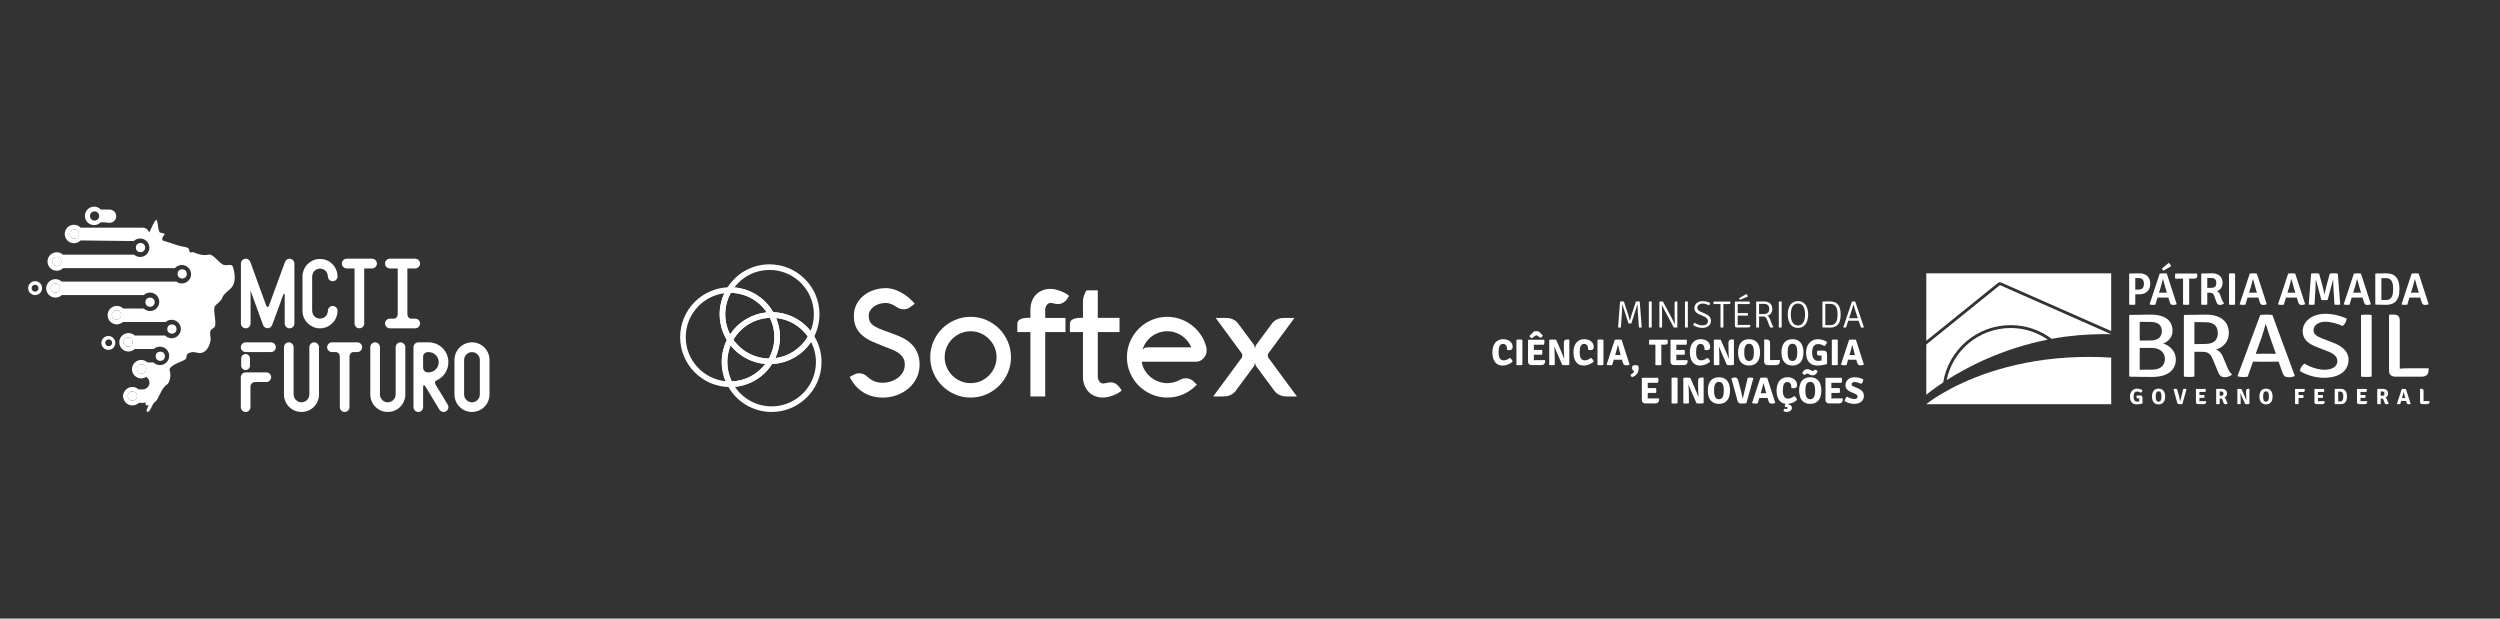 <?xml version="1.0" encoding="iso-8859-1"?>
<!-- Generator: Adobe Illustrator 25.4.1, SVG Export Plug-In . SVG Version: 6.00 Build 0)  -->
<svg version="1.1" id="Layer_1" xmlns="http://www.w3.org/2000/svg" xmlns:xlink="http://www.w3.org/1999/xlink" x="0px" y="0px"
	 viewBox="0 0 595.276 147.294" style="enable-background:new 0 0 595.276 147.294;" xml:space="preserve">
<rect x="0" y="0" width="595.276" height="147.294" fill="#333333" stroke="none"/>
<g>
	<g>
		<g>
			<path style="fill:#FFFFFF;" d="M69.243,61.649c-0.284-0.077-0.62-0.052-0.878,0.103c-0.284,0.181-0.413,0.413-0.516,0.697
				l-0.697,1.859c-0.516,1.446-1.059,2.866-1.575,4.287c-0.516,1.395-1.007,2.789-1.524,4.184c-0.207,0.439-0.491,0.413-0.671-0.052
				c-0.258-0.723-0.516-1.446-0.801-2.169c-0.568-1.575-1.136-3.125-1.704-4.674c-0.361-1.033-0.749-2.066-1.11-3.099
				c-0.052-0.103-0.103-0.232-0.129-0.336c-0.103-0.284-0.258-0.517-0.542-0.697c-0.258-0.155-0.594-0.181-0.878-0.103
				c-0.284,0.077-0.542,0.258-0.697,0.516c-0.076,0.153-0.134,0.342-0.147,0.53c-0.001,0.009-0.002,0.019-0.003,0.028
				c0,0.002,0,0.004,0,0.006c-0.003,0.032-0.005,0.065-0.005,0.098v14.187c0,0.646,0.516,1.162,1.162,1.162
				c0.62,0,1.136-0.516,1.136-1.162v-7.799c0.568,1.549,1.136,3.099,1.704,4.674c0.362,1.007,0.749,2.04,1.11,3.073
				c0.052,0.103,0.078,0.232,0.129,0.336c0.052,0.207,0.155,0.362,0.31,0.516c0.207,0.207,0.491,0.336,0.801,0.336
				c0.207,0,0.413-0.052,0.594-0.155c0.258-0.181,0.413-0.413,0.516-0.697l0.697-1.859c0.413-1.162,0.826-2.298,1.265-3.435
				c0-0.026,0-0.077,0.026-0.103c0.077-0.232,0.181-0.491,0.258-0.749c0.129-0.31,0.258-0.62,0.361-0.955
				c0.181-0.413,0.362-0.336,0.362,0.207v6.611c0,0.646,0.516,1.162,1.162,1.162c0.62,0,1.136-0.516,1.136-1.162V62.759
				C70.095,62.242,69.759,61.778,69.243,61.649z"/>
			<path style="fill:#FFFFFF;" d="M74.329,65.832c0-0.103,0-0.181,0.026-0.258c0.026-0.155,0.077-0.31,0.129-0.465
				c0.052-0.155,0.155-0.284,0.232-0.439c0.103-0.103,0.232-0.232,0.336-0.336c0.129-0.077,0.284-0.155,0.413-0.232
				c0.155-0.052,0.336-0.103,0.491-0.129c0.155-0.026,0.336-0.026,0.491,0c0.155,0.026,0.336,0.077,0.491,0.129
				c0.129,0.077,0.284,0.155,0.413,0.232c0.103,0.103,0.232,0.232,0.336,0.336c0.077,0.155,0.181,0.284,0.232,0.439
				c0.052,0.155,0.103,0.31,0.129,0.465c0.026,0.077,0.026,0.155,0.026,0.258c0,0.62,0.516,1.136,1.136,1.136
				c0.646,0,1.162-0.516,1.162-1.136c0-1.524-0.852-2.97-2.195-3.693c-1.369-0.697-3.099-0.646-4.339,0.258
				c-0.542,0.387-1.007,0.878-1.317,1.472c-0.189,0.361-0.328,0.752-0.41,1.159c-0.052,0.128-0.081,0.268-0.081,0.413v7.545
				c0,0.62-0.026,1.239,0.077,1.859c0.129,0.749,0.516,1.42,1.007,1.963c0.491,0.568,1.162,0.955,1.859,1.188
				c1.188,0.387,2.634,0.155,3.615-0.594c0.542-0.387,0.981-0.852,1.291-1.42c0.31-0.62,0.491-1.291,0.491-1.988
				c0-0.62-0.516-1.136-1.162-1.136c-0.62,0-1.136,0.516-1.136,1.136c0,0.103,0,0.181-0.026,0.258
				c-0.026,0.155-0.078,0.336-0.129,0.491c-0.052,0.129-0.155,0.284-0.232,0.413c-0.103,0.103-0.232,0.232-0.336,0.336
				c-0.129,0.077-0.284,0.155-0.413,0.232c-0.155,0.052-0.336,0.103-0.491,0.129c-0.155,0.026-0.336,0.026-0.491,0
				c-0.155-0.026-0.336-0.077-0.491-0.129c-0.129-0.077-0.284-0.155-0.413-0.232c-0.103-0.103-0.232-0.232-0.336-0.336
				c-0.077-0.129-0.181-0.284-0.232-0.413c-0.052-0.181-0.103-0.336-0.129-0.491c-0.052-0.465-0.026-0.93-0.026-1.395V65.832z"/>
			<path style="fill:#FFFFFF;" d="M88.584,61.597h-6.017c-0.646,0-1.162,0.542-1.162,1.162c0,0.62,0.516,1.162,1.162,1.162h1.859
				v13.093c0,0.646,0.516,1.162,1.136,1.162c0.646,0,1.162-0.516,1.162-1.162V63.921h1.859c0.646,0,1.162-0.542,1.162-1.162
				C89.746,62.139,89.23,61.597,88.584,61.597z"/>
			<path style="fill:#FFFFFF;" d="M98.862,75.878h-0.93c-0.516,0-0.93-0.491-0.93-1.11V63.921h1.859
				c0.646,0,1.162-0.542,1.162-1.162c0-0.62-0.516-1.162-1.162-1.162h-6.017c-0.646,0-1.162,0.542-1.162,1.162
				c0,0.62,0.516,1.162,1.162,1.162h1.859v10.846c0,0.62-0.413,1.11-0.93,1.11h-0.93c-0.646,0-1.162,0.516-1.162,1.136
				c0,0.646,0.516,1.162,1.162,1.162h6.017c0.646,0,1.162-0.516,1.162-1.162C100.024,76.394,99.507,75.878,98.862,75.878z"/>
		</g>
		<g>
			<path style="fill:#FFFFFF;" d="M65.68,82.676c0,0.62-0.516,1.162-1.162,1.162h-6.017c-0.646,0-1.162-0.542-1.162-1.162
				s0.516-1.162,1.162-1.162h6.017C65.164,81.514,65.68,82.057,65.68,82.676z M64.57,89.804c0,0.646-0.516,1.162-1.136,1.162h-2.686
				c-0.62,0-1.11,0.491-1.11,1.085v4.881c0,0.646-0.516,1.162-1.136,1.162c-0.052,0-0.077,0-0.129,0
				c-0.568-0.052-1.033-0.568-1.033-1.162v-7.127c0-0.62,0.516-1.136,1.162-1.136h4.932C64.053,88.668,64.57,89.184,64.57,89.804z"
				/>
			<path style="fill:#FFFFFF;" d="M75.958,93.187v0.749c0,2.298-1.859,4.158-4.184,4.158c-2.298,0-4.158-1.859-4.158-4.158v-0.749
				v-10.51c0-0.62,0.516-1.162,1.162-1.162c0.62,0,1.136,0.542,1.136,1.162v10.51v0.749c0,1.007,0.852,1.859,1.859,1.859
				c1.033,0,1.885-0.852,1.885-1.859V82.676c0-0.62,0.516-1.162,1.136-1.162c0.646,0,1.162,0.542,1.162,1.162V93.187z"/>
			<path style="fill:#FFFFFF;" d="M86.235,82.676c0,0.62-0.516,1.162-1.162,1.162h-0.93c-0.516,0-0.93,0.491-0.93,1.085v12.008
				c0,0.646-0.516,1.162-1.162,1.162c-0.62,0-1.136-0.516-1.136-1.162V84.923c0-0.594-0.413-1.085-0.93-1.085h-0.93
				c-0.646,0-1.162-0.542-1.162-1.162s0.516-1.162,1.162-1.162h6.017C85.719,81.514,86.235,82.057,86.235,82.676z"/>
			<path style="fill:#FFFFFF;" d="M96.513,93.187v0.749c0,2.298-1.859,4.158-4.184,4.158c-2.298,0-4.158-1.859-4.158-4.158v-0.749
				v-10.51c0-0.62,0.516-1.162,1.162-1.162c0.62,0,1.136,0.542,1.136,1.162v10.51v0.749c0,1.007,0.852,1.859,1.859,1.859
				c1.033,0,1.885-0.852,1.885-1.859V82.676c0-0.62,0.516-1.162,1.136-1.162c0.646,0,1.162,0.542,1.162,1.162V93.187z"/>
			<path style="fill:#FFFFFF;" d="M106.61,96.363c0.336,0.542,0.129,1.265-0.413,1.575c-0.542,0.31-1.24,0.129-1.575-0.413
				c-0.129-0.207-0.258-0.439-0.387-0.646c-0.697-1.136-1.369-2.273-2.066-3.409c-0.31-0.516-0.646-1.059-0.955-1.575
				c-0.258-0.336-0.465-0.207-0.465,0.31v4.726c0,0.646-0.516,1.162-1.136,1.162c-0.646,0-1.162-0.516-1.162-1.162V82.676
				c0-0.62,0.516-1.162,1.162-1.162h2.453c2.608,0,4.7,2.118,4.7,4.726c0,1.911-1.136,3.564-2.763,4.313
				c-0.568,0.284-0.491,0.671-0.181,1.188v0.026c0.491,0.801,0.981,1.601,1.472,2.402L106.61,96.363z M104.466,86.24
				c0-1.317-1.085-2.402-2.402-2.402h-0.207c-0.62,0-1.11,0.491-1.11,1.085v2.634c0,0.594,0.491,1.11,1.11,1.11h0.207
				C103.382,88.668,104.466,87.583,104.466,86.24z"/>
			<path style="fill:#FFFFFF;" d="M116.552,93.936c0,2.298-1.859,4.158-4.184,4.158c-2.298,0-4.158-1.859-4.158-4.158v-8.238
				c0-2.298,1.885-4.183,4.184-4.183c2.298,0,4.158,1.885,4.158,4.183V93.936z M114.254,85.698c0-1.033-0.826-1.859-1.859-1.859
				s-1.885,0.826-1.885,1.859v8.238c0,1.007,0.852,1.859,1.859,1.859c1.033,0,1.885-0.852,1.885-1.859V85.698z"/>
		</g>
		<path style="fill:#FFFFFF;" d="M58.476,84.304L58.476,84.304c-0.579,0-1.049,0.47-1.049,1.049v1.704
			c0,0.579,0.47,1.049,1.049,1.049h0c0.579,0,1.049-0.47,1.049-1.049v-1.704C59.525,84.774,59.055,84.304,58.476,84.304z"/>
		<g>
			<circle style="fill:#FFFFFF;" cx="33.706" cy="87.853" r="1.099"/>
			<circle style="fill:#FFFFFF;" cx="27.731" cy="74.978" r="1.099"/>
			<circle style="fill:#FFFFFF;" cx="13.51" cy="62.272" r="1.099"/>
			<circle style="fill:#FFFFFF;" cx="13.173" cy="68.583" r="1.099"/>
			<circle style="fill:#FFFFFF;" cx="17.717" cy="55.75" r="1.099"/>
			<circle style="fill:#FFFFFF;" cx="31.518" cy="94.29" r="1.099"/>
			<circle style="fill:#FFFFFF;" cx="30.508" cy="81.457" r="1.099"/>
			<path style="fill:#FFFFFF;" d="M40.349,70.262c-0.916,0-1.658,0.742-1.658,1.658s0.742,1.658,1.658,1.658
				s1.658-0.742,1.658-1.658S41.265,70.262,40.349,70.262z M40.353,72.73c-0.455,0-0.824-0.369-0.824-0.824
				c0-0.455,0.369-0.824,0.824-0.824s0.824,0.369,0.824,0.824C41.177,72.362,40.808,72.73,40.353,72.73z"/>
			<path style="fill:#FFFFFF;" d="M43.075,78.207c-0.009-0.194-0.055-0.377-0.129-0.545c0.07,0.215,0.109,0.444,0.109,0.682
				c0,0.111-0.011,0.22-0.027,0.327C43.065,78.523,43.082,78.368,43.075,78.207z"/>
			<path style="fill:#FFFFFF;" d="M35.529,58.598c0.023,0.127,0.037,0.258,0.037,0.392c0,0.216-0.032,0.424-0.09,0.621
				c0.063-0.157,0.103-0.326,0.111-0.503C35.595,58.93,35.574,58.759,35.529,58.598z"/>
			<circle style="fill:#FFFFFF;" cx="40.932" cy="78.346" r="1.099"/>
			<circle style="fill:#FFFFFF;" cx="33.453" cy="58.948" r="1.099"/>
			<circle style="fill:#FFFFFF;" cx="38.165" cy="84.823" r="1.099"/>
			<path style="fill:#FFFFFF;" d="M55.485,63.629c-0.321-0.963-1.07-0.321-2.139-0.535c-1.07-0.214-2.567-2.781-3.744-2.46
				c-1.177,0.321-2.781-0.214-3.423-0.535c-0.189-0.095-0.37-0.078-0.529-0.006c-0.251,0.112-0.537-0.05-0.562-0.324
				c-0.013-0.139-0.039-0.281-0.085-0.418c-0.214-0.642-1.605-0.535-2.781-0.963c-1.177-0.428-2.674-0.856-3.316-1.07
				s-0.107-1.07,0.214-1.391c0.321-0.321-0.428-0.428-0.963-0.535c-0.535-0.107-0.535-2.567-0.856-2.995
				c-0.321-0.428-1.391,2.246-1.605,2.674c-0.059,0.119-0.136,0.155-0.224,0.15c-0.237-0.589-0.814-1.006-1.488-1.006H19.213
				c-0.401-0.429-0.97-0.698-1.603-0.698c-1.214,0-2.197,0.984-2.197,2.197c0,1.213,0.984,2.197,2.197,2.197
				c0.615,0,1.17-0.253,1.568-0.66c3.549,0.038,9.51,0.109,12.677,0.147c0.394-0.375,0.926-0.607,1.513-0.607
				c1.08,0,1.975,0.779,2.16,1.806c0.045,0.161,0.066,0.332,0.057,0.509c-0.008,0.178-0.048,0.347-0.111,0.503
				c-0.268,0.911-1.109,1.577-2.107,1.577c-0.558,0-1.066-0.21-1.454-0.553H17.015h-2.037c-0.389-0.35-0.903-0.566-1.468-0.566
				c-1.081,0-1.978,0.782-2.161,1.81c-0.026,0.111-0.042,0.226-0.043,0.345c-0.001,0.079,0.006,0.155,0.016,0.231
				c0.096,1.125,1.038,2.008,2.188,2.008c0.594,0,1.132-0.237,1.527-0.62h26.62c0.402-0.453,0.988-0.74,1.641-0.74
				c1.214,0,2.197,0.984,2.197,2.197c0,1.213-0.984,2.197-2.197,2.197c-0.497,0-0.954-0.167-1.323-0.446H14.685
				c-0.391-0.359-0.911-0.58-1.484-0.58c-1.031,0-1.894,0.712-2.131,1.67c-0.065,0.192-0.096,0.401-0.082,0.618
				c0.007,0.113,0.027,0.222,0.057,0.327c0.195,1.014,1.086,1.78,2.156,1.78c0.586,0,1.118-0.231,1.512-0.605h7.077h12.435
				c0.393-0.368,0.919-0.594,1.5-0.594c1.214,0,2.197,0.984,2.197,2.197c0,1.213-0.984,2.197-2.197,2.197
				c-0.579,0-1.103-0.225-1.496-0.591h-4.878c-0.396-0.388-0.938-0.628-1.536-0.628c-1.214,0-2.197,0.984-2.197,2.197
				s0.984,2.197,2.197,2.197c0.561,0,1.071-0.212,1.459-0.557h0.116h10.036c0.385-0.332,0.885-0.533,1.432-0.533
				c0.975,0,1.801,0.636,2.088,1.515c0.073,0.168,0.12,0.351,0.129,0.545c0.008,0.161-0.01,0.316-0.046,0.464
				c-0.158,1.058-1.068,1.871-2.17,1.871c-0.611,0-1.163-0.25-1.561-0.652h-7.224c-0.391-0.358-0.91-0.577-1.481-0.577
				c-1.213,0-2.197,0.984-2.197,2.197s0.984,2.197,2.197,2.197c0.588,0,1.12-0.232,1.514-0.608h4.517
				c0.388-0.345,0.898-0.556,1.458-0.556c1.213,0,2.197,0.984,2.197,2.197c0,1.213-0.984,2.197-2.197,2.197
				c-0.599,0-1.141-0.24-1.538-0.629h-1.416c-0.393-0.371-0.923-0.601-1.506-0.601c-1.214,0-2.197,0.984-2.197,2.197
				c0,1.213,0.984,2.197,2.197,2.197c0.439,0,0.847-0.13,1.191-0.352c0.484,0.292,0.802,0.832,0.775,1.445
				c-0.038,0.865-0.78,1.532-1.646,1.532h-0.938c-0.391-0.36-0.912-0.582-1.485-0.582c-0.962,0-1.778,0.619-2.075,1.48
				c-0.115,0.234-0.176,0.499-0.164,0.78c0.009,0.197,0.056,0.383,0.131,0.554c0.267,0.913,1.109,1.58,2.108,1.58
				c0.585,0,1.116-0.23,1.51-0.604h0.956c0.221,0,0.432-0.045,0.624-0.126c0.025,0.16,0.038,0.33,0.072,0.5
				c0.107,0.535,0.749-0.107,0.642,0.321c-0.107,0.428-0.802,1.444-0.16,1.444c0.642,0,1.154-2.074,1.712-2.353
				c0.856-0.428,1.391-3.209,2.888-4.172c0.576-0.37,1.07-2.032,0.642-3.316c-0.412-1.235,3.303-2.233,3.744-2.674
				c0.535-0.535-0.101-1.019,0.856-1.498c1.07-0.535,2.032,0.1,2.781,0c1.605-0.214,2.246-2.14,2.353-3.102
				c0.09-0.81-0.303-1.641,0-2.246c0.214-0.428,0.749-0.535,0.963-0.856c0.596-0.894-0.535-4.172,0.107-5.028
				c0.231-0.309,1.498-1.177,1.712-1.925c0.121-0.424,0.321-0.749,1.926-2.139C56.448,67.373,55.806,64.592,55.485,63.629z
				 M17.717,56.849c-0.607,0-1.099-0.492-1.099-1.099c0-0.607,0.492-1.099,1.099-1.099s1.099,0.492,1.099,1.099
				C18.816,56.357,18.324,56.849,17.717,56.849z M13.51,63.37c-0.607,0-1.099-0.492-1.099-1.099c0-0.607,0.492-1.099,1.099-1.099
				c0.607,0,1.099,0.492,1.099,1.099C14.609,62.878,14.117,63.37,13.51,63.37z M13.173,69.681c-0.607,0-1.099-0.492-1.099-1.099
				c0-0.607,0.492-1.099,1.099-1.099c0.607,0,1.099,0.492,1.099,1.099C14.272,69.189,13.78,69.681,13.173,69.681z M27.731,76.077
				c-0.607,0-1.099-0.492-1.099-1.099c0-0.607,0.492-1.099,1.099-1.099s1.099,0.492,1.099,1.099
				C28.83,75.585,28.338,76.077,27.731,76.077z M30.508,82.556c-0.607,0-1.099-0.492-1.099-1.099c0-0.607,0.492-1.099,1.099-1.099
				c0.607,0,1.099,0.492,1.099,1.099C31.607,82.064,31.115,82.556,30.508,82.556z M33.706,88.951c-0.607,0-1.099-0.492-1.099-1.099
				c0-0.607,0.492-1.099,1.099-1.099c0.607,0,1.099,0.492,1.099,1.099C34.804,88.459,34.312,88.951,33.706,88.951z M31.518,95.389
				c-0.607,0-1.099-0.492-1.099-1.099c0-0.607,0.492-1.099,1.099-1.099c0.607,0,1.099,0.492,1.099,1.099
				C32.616,94.897,32.124,95.389,31.518,95.389z M8.364,66.945c-0.916,0-1.658,0.742-1.658,1.658c0,0.916,0.742,1.658,1.658,1.658
				c0.916,0,1.658-0.742,1.658-1.658C10.022,67.688,9.28,66.945,8.364,66.945z M8.351,69.449c-0.455,0-0.824-0.369-0.824-0.824
				c0-0.455,0.369-0.824,0.824-0.824s0.824,0.369,0.824,0.824C9.175,69.08,8.806,69.449,8.351,69.449z M25.801,79.996
				c-0.916,0-1.658,0.742-1.658,1.658c0,0.916,0.742,1.658,1.658,1.658s1.658-0.742,1.658-1.658
				C27.459,80.738,26.716,79.996,25.801,79.996z M25.88,82.45c-0.455,0-0.824-0.369-0.824-0.824c0-0.455,0.369-0.824,0.824-0.824
				c0.455,0,0.824,0.369,0.824,0.824C26.704,82.081,26.335,82.45,25.88,82.45z M26.095,49.899h-2.083
				c-0.415-0.443-1.01-0.716-1.669-0.697c-1.13,0.033-2.069,0.95-2.128,2.079c-0.066,1.267,0.942,2.315,2.194,2.315
				c0.615,0,1.17-0.253,1.568-0.66c2.788,0.03,0.523,0.08,2.077,0.119c0.887,0.022,1.618-0.69,1.618-1.577
				C27.673,50.605,26.966,49.899,26.095,49.899z M22.517,52.531c-0.607,0-1.099-0.492-1.099-1.099c0-0.607,0.492-1.099,1.099-1.099
				c0.607,0,1.099,0.492,1.099,1.099C23.615,52.04,23.123,52.531,22.517,52.531z"/>
			<circle style="fill:#FFFFFF;" cx="43.383" cy="65.217" r="1.099"/>
			<circle style="fill:#FFFFFF;" cx="35.725" cy="71.949" r="1.099"/>
		</g>
	</g>
	<g>
		<g>
			<path style="fill:#FFFFFF;" d="M213.683,73.227c-0.463-0.336-0.932-0.603-1.406-0.801c-0.475-0.198-0.92-0.297-1.335-0.297
				c-0.558,0-1.083,0.077-1.576,0.232c-0.492,0.154-0.925,0.368-1.3,0.641c-0.374,0.273-0.671,0.597-0.89,0.971
				c-0.22,0.374-0.329,0.781-0.329,1.22c0,0.511,0.083,0.944,0.249,1.301c0.166,0.356,0.433,0.674,0.801,0.953
				c0.368,0.279,0.846,0.543,1.433,0.793c0.587,0.25,1.302,0.517,2.145,0.802c0.415,0.166,0.834,0.323,1.255,0.472
				c0.421,0.148,0.834,0.309,1.237,0.481c0.403,0.172,0.801,0.359,1.193,0.561c0.392,0.202,0.765,0.439,1.121,0.713
				c1.792,1.366,2.688,3.207,2.688,5.523c0,1.164-0.238,2.227-0.712,3.189c-0.475,0.962-1.116,1.79-1.923,2.485
				c-0.807,0.695-1.739,1.235-2.795,1.621c-1.057,0.386-2.16,0.579-3.311,0.579c-2.291,0-4.207-0.682-5.75-2.047
				c-0.309-0.273-0.582-0.549-0.819-0.828c-0.237-0.279-0.442-0.549-0.614-0.81c-0.172-0.261-0.318-0.499-0.436-0.712
				c-0.119-0.213-0.214-0.392-0.285-0.534l0.855-0.445c0.451-0.273,0.92-0.409,1.406-0.409c0.771,0,1.424,0.279,1.958,0.837
				l0.285,0.231c0.451,0.38,0.953,0.674,1.504,0.881c0.552,0.208,1.184,0.311,1.896,0.311c0.581,0,1.181-0.095,1.798-0.285
				c0.617-0.19,1.178-0.466,1.682-0.828c0.504-0.362,0.919-0.813,1.246-1.353c0.326-0.54,0.489-1.166,0.489-1.878
				c0-0.688-0.154-1.258-0.463-1.709c-0.309-0.451-0.709-0.837-1.202-1.157c-0.493-0.32-1.044-0.593-1.656-0.819
				c-0.611-0.225-1.214-0.457-1.807-0.694c-0.878-0.344-1.736-0.7-2.572-1.068c-0.837-0.368-1.584-0.816-2.243-1.344
				c-0.659-0.528-1.187-1.175-1.584-1.94c-0.398-0.765-0.597-1.718-0.597-2.857c0-1.044,0.216-1.976,0.65-2.795
				c0.433-0.819,1.006-1.51,1.718-2.074c0.712-0.564,1.525-0.994,2.439-1.291c0.914-0.297,1.851-0.445,2.813-0.445
				c0.7,0,1.394,0.119,2.083,0.356c0.688,0.238,1.335,0.54,1.94,0.908c0.605,0.368,1.151,0.771,1.638,1.211
				c0.486,0.439,0.89,0.854,1.211,1.246L216.906,73c-0.499,0.427-1.074,0.641-1.727,0.641
				C214.621,73.641,214.122,73.503,213.683,73.227z"/>
			<path style="fill:#FFFFFF;" d="M221.498,85.052c0-1.317,0.252-2.56,0.757-3.729c0.504-1.169,1.193-2.189,2.065-3.062
				c0.872-0.872,1.893-1.56,3.062-2.065c1.169-0.504,2.412-0.757,3.729-0.757s2.561,0.252,3.729,0.757s2.19,1.193,3.062,2.065
				c0.872,0.872,1.56,1.893,2.065,3.062c0.504,1.169,0.757,2.412,0.757,3.729s-0.252,2.561-0.757,3.729
				c-0.505,1.169-1.193,2.19-2.065,3.062c-0.872,0.872-1.893,1.561-3.062,2.065c-1.169,0.504-2.412,0.757-3.729,0.757
				s-2.561-0.252-3.729-0.757c-1.169-0.504-2.189-1.193-3.062-2.065c-0.872-0.872-1.561-1.893-2.065-3.062
				C221.75,87.612,221.498,86.369,221.498,85.052z M224.933,85.052c0,0.855,0.163,1.656,0.49,2.403
				c0.326,0.748,0.768,1.4,1.326,1.958c0.558,0.558,1.211,1,1.958,1.326c0.748,0.327,1.549,0.49,2.403,0.49
				c0.855,0,1.656-0.163,2.403-0.49c0.748-0.326,1.4-0.768,1.958-1.326c0.558-0.558,1-1.211,1.326-1.958
				c0.326-0.748,0.49-1.549,0.49-2.403c0-0.854-0.163-1.656-0.49-2.403c-0.327-0.748-0.769-1.4-1.326-1.958
				c-0.558-0.558-1.211-1-1.958-1.326c-0.748-0.326-1.549-0.49-2.403-0.49c-0.854,0-1.656,0.163-2.403,0.49
				c-0.748,0.327-1.4,0.769-1.958,1.326c-0.558,0.558-1,1.211-1.326,1.958C225.096,83.396,224.933,84.197,224.933,85.052z"/>
			<path style="fill:#FFFFFF;" d="M245.352,94.397V79.07h-3.115v-1.923c0-0.985,0.908-1.477,2.724-1.477h0.392v-1.905
				c0-0.724,0.113-1.391,0.338-2.003c0.225-0.611,0.546-1.136,0.961-1.575c0.415-0.439,0.92-0.783,1.513-1.032
				c0.593-0.249,1.264-0.374,2.012-0.374c0.332,0,0.706,0.048,1.121,0.143c0.415,0.095,0.828,0.22,1.237,0.374
				c0.409,0.154,0.795,0.332,1.157,0.534c0.362,0.202,0.65,0.409,0.863,0.623l-0.409,0.641c-0.238,0.38-0.549,0.691-0.934,0.934
				c-0.386,0.243-0.81,0.365-1.273,0.365c-0.38,0-0.825-0.071-1.335-0.214c-0.036,0-0.077-0.006-0.125-0.018
				c-0.095-0.024-0.196-0.036-0.303-0.036c-0.214,0-0.401,0.05-0.561,0.151c-0.16,0.101-0.294,0.231-0.401,0.392
				c-0.107,0.16-0.19,0.336-0.249,0.525c-0.059,0.19-0.089,0.38-0.089,0.57v1.94h4.824v3.364h-4.824v15.327H245.352z"/>
			<path style="fill:#FFFFFF;" d="M261.39,89.68c0,0.19,0.03,0.38,0.09,0.569c0.059,0.19,0.142,0.365,0.249,0.525
				c0.107,0.16,0.241,0.291,0.401,0.392c0.161,0.101,0.348,0.151,0.561,0.151l0.427-0.054c0.51-0.142,0.955-0.213,1.335-0.213
				c0.486,0,0.913,0.125,1.282,0.374c0.367,0.249,0.676,0.558,0.926,0.926l0.427,0.623c-0.213,0.213-0.502,0.424-0.864,0.632
				c-0.362,0.208-0.748,0.389-1.157,0.543c-0.409,0.154-0.825,0.279-1.247,0.374c-0.421,0.095-0.798,0.143-1.13,0.143
				c-0.748,0-1.418-0.125-2.012-0.374c-0.594-0.249-1.098-0.593-1.513-1.032c-0.416-0.439-0.737-0.964-0.962-1.576
				c-0.225-0.611-0.338-1.279-0.338-2.003V79.07h-3.115v-1.923c0-0.985,0.908-1.477,2.724-1.477h0.391v-3.845
				c0-0.38,0.045-0.736,0.134-1.068c0.09-0.332,0.187-0.617,0.294-0.855c0.13-0.285,0.273-0.54,0.427-0.765h2.67v6.551h5.181v3.382
				h-5.181V89.68z"/>
			<path style="fill:#FFFFFF;" d="M287.309,83.467c0,0.416-0.08,0.786-0.24,1.113c-0.16,0.327-0.359,0.605-0.596,0.837
				c-0.237,0.231-0.501,0.409-0.792,0.534c-0.291,0.125-0.567,0.187-0.828,0.187h-12.995c0.107,0.724,0.344,1.395,0.712,2.012
				c0.368,0.617,0.825,1.154,1.371,1.611c0.546,0.457,1.163,0.816,1.851,1.077c0.688,0.261,1.406,0.392,2.154,0.392
				c0.545,0,1.071-0.068,1.575-0.205c0.504-0.136,0.982-0.329,1.433-0.578c0.237-0.13,0.469-0.225,0.694-0.285
				c0.226-0.059,0.475-0.089,0.748-0.089c0.38,0,0.724,0.071,1.032,0.213c0.308,0.143,0.599,0.35,0.872,0.623l0.676,0.676
				c-0.89,0.95-1.935,1.7-3.133,2.252c-1.199,0.552-2.498,0.828-3.898,0.828c-1.317,0-2.561-0.252-3.73-0.757
				c-1.169-0.504-2.19-1.193-3.062-2.065c-0.872-0.872-1.561-1.893-2.065-3.062c-0.504-1.169-0.756-2.412-0.756-3.729
				s0.252-2.56,0.756-3.729c0.504-1.169,1.193-2.189,2.065-3.062c0.872-0.872,1.892-1.56,3.062-2.065
				c1.169-0.504,2.412-0.757,3.73-0.757c1.103,0,2.159,0.184,3.169,0.552c1.008,0.368,1.923,0.872,2.741,1.513
				c0.819,0.641,1.522,1.401,2.109,2.279c0.588,0.878,1.012,1.834,1.273,2.866c0.036,0.131,0.054,0.267,0.054,0.409
				C287.292,83.2,287.298,83.337,287.309,83.467z M273.193,82.702h10.467c-0.237-0.558-0.546-1.071-0.925-1.54
				c-0.38-0.469-0.816-0.872-1.309-1.211c-0.493-0.338-1.036-0.602-1.629-0.792c-0.594-0.19-1.211-0.285-1.851-0.285
				c-0.7,0-1.368,0.11-2.003,0.329c-0.635,0.22-1.21,0.525-1.727,0.917c-0.516,0.392-0.961,0.857-1.335,1.397
				c-0.374,0.54-0.656,1.13-0.846,1.771c0.095-0.13,0.237-0.261,0.427-0.392S272.896,82.702,273.193,82.702z"/>
			<path style="fill:#FFFFFF;" d="M308.226,75.706l-6.23,8.456c-0.083,0.166-0.125,0.332-0.125,0.498
				c0,0.226,0.059,0.416,0.178,0.57l6.764,9.168h-2.421c-0.689,0-1.297-0.134-1.825-0.401c-0.528-0.267-0.964-0.667-1.309-1.202
				l-4.13-5.572c-0.096-0.118-0.163-0.273-0.205-0.463c-0.042-0.19-0.069-0.326-0.08-0.41c-0.024,0.071-0.057,0.205-0.098,0.401
				s-0.104,0.353-0.187,0.472l-4.13,5.572c-0.344,0.534-0.78,0.934-1.308,1.202c-0.528,0.267-1.137,0.401-1.825,0.401h-2.421
				l6.764-9.168c0.118-0.154,0.178-0.344,0.178-0.57c0-0.166-0.042-0.332-0.125-0.498l-6.231-8.456h2.421
				c0.688,0,1.296,0.134,1.825,0.4c0.528,0.267,0.964,0.668,1.309,1.202l3.543,4.788c0.095,0.143,0.16,0.315,0.196,0.516
				c0.036,0.202,0.065,0.332,0.089,0.392c0.012-0.059,0.036-0.19,0.071-0.392c0.036-0.202,0.107-0.374,0.214-0.516l3.543-4.788
				c0.344-0.534,0.78-0.935,1.308-1.202c0.528-0.267,1.137-0.4,1.825-0.4H308.226z"/>
		</g>
		<g>
			<g>
				<path style="fill:#FFFFFF;" d="M193.19,81.412l-0.615-0.945c-1.955-3.002-5.249-4.796-8.816-4.804l-0.032,0h-0.4l-0.189-0.352
					c-1.842-3.444-5.407-5.583-9.305-5.583c-0.022,0-0.043,0.002-0.065,0.004c-0.044,0.003-0.088,0.006-0.132,0.007l-1.203,0.022
					l0.619-1.032c2.173-3.624,5.981-5.788,10.188-5.788c6.552,0,11.883,5.331,11.883,11.883c0,1.947-0.484,3.881-1.401,5.594
					L193.19,81.412z M184.123,74.334c3.492,0.113,6.721,1.744,8.889,4.46c0.51-1.257,0.777-2.611,0.777-3.972
					c0-5.816-4.732-10.548-10.548-10.548c-3.338,0-6.395,1.536-8.383,4.163C178.711,68.768,182.17,70.956,184.123,74.334z"/>
			</g>
			<g>
				<path style="fill:#FFFFFF;" d="M173.834,92.159c-6.552,0-11.883-5.331-11.883-11.883c0-3.134,1.21-6.091,3.409-8.325
					c2.194-2.23,5.125-3.49,8.252-3.548l1.203-0.022l-0.619,1.032c-0.985,1.642-1.505,3.512-1.505,5.409
					c0,2.042,0.591,4.028,1.709,5.744l0.215,0.331l-0.186,0.348c-0.813,1.52-1.243,3.237-1.243,4.965
					c0,1.728,0.43,3.445,1.243,4.966l0.525,0.982L173.834,92.159z M172.471,69.824c-2.333,0.3-4.487,1.365-6.16,3.064
					c-1.951,1.982-3.025,4.607-3.025,7.389c0,5.455,4.162,9.956,9.478,10.494c-0.598-1.44-0.911-2.996-0.911-4.56
					c0-1.816,0.422-3.621,1.222-5.246c-1.124-1.856-1.717-3.971-1.717-6.141C171.357,73.097,171.74,71.39,172.471,69.824z"/>
			</g>
			<g>
				<path style="fill:#FFFFFF;" d="M173.898,82.24l-0.615-0.945c-1.259-1.934-1.925-4.172-1.925-6.472
					c0-2.138,0.586-4.245,1.695-6.095l0.19-0.317l0.37-0.007c0.021,0,0.041-0.002,0.061-0.004c0.053-0.004,0.106-0.007,0.16-0.007
					c4.391,0,8.407,2.409,10.482,6.288l0.525,0.981l-1.112,0.001c-3.895,0.003-7.458,2.142-9.298,5.583L173.898,82.24z
					 M174.015,69.729c-0.867,1.564-1.324,3.318-1.324,5.094c0,1.675,0.398,3.314,1.159,4.796c1.98-2.971,5.182-4.891,8.731-5.235
					C180.665,71.537,177.481,69.788,174.015,69.729z"/>
			</g>
			<g>
				<path style="fill:#FFFFFF;" d="M183.735,98.094c-4.391,0-8.408-2.409-10.482-6.288l-0.525-0.981l1.112-0.001
					c3.73-0.003,7.108-1.924,9.036-5.139l0.19-0.317l0.37-0.007c3.818-0.071,7.308-2.206,9.109-5.573l0.532-0.995l0.615,0.945
					c1.259,1.934,1.925,4.172,1.925,6.472C195.618,92.763,190.287,98.094,183.735,98.094z M174.988,92.104
					c1.95,2.896,5.212,4.656,8.747,4.656c5.817,0,10.548-4.732,10.548-10.548c0-1.676-0.398-3.314-1.159-4.797
					c-2.079,3.112-5.528,5.082-9.296,5.269C181.837,89.792,178.61,91.758,174.988,92.104z"/>
			</g>
			<g>
				<path style="fill:#FFFFFF;" d="M182.258,86.717l0.619-1.032c0.985-1.642,1.505-3.513,1.505-5.409
					c0-1.728-0.43-3.445-1.243-4.966l-0.525-0.982l1.121,0c4.029,0,7.751,2.023,9.958,5.41l0.215,0.331l-0.186,0.348
					c-2.028,3.793-5.96,6.198-10.261,6.278L182.258,86.717z M184.806,75.716c0.598,1.44,0.911,2.996,0.911,4.56
					c0,1.726-0.382,3.432-1.113,4.998c3.221-0.42,6.094-2.31,7.747-5.138C190.577,77.621,187.832,76.023,184.806,75.716z"/>
			</g>
			<g>
				<path style="fill:#FFFFFF;" d="M173.442,92.159l-0.189-0.353c-0.916-1.714-1.401-3.648-1.401-5.595
					c0-1.947,0.484-3.881,1.401-5.594l0.532-0.994l0.615,0.945c1.959,3.008,5.264,4.804,8.84,4.804c0.022,0,0.044-0.002,0.065-0.004
					c0.044-0.003,0.087-0.006,0.132-0.007l1.203-0.022l-0.619,1.032c-2.171,3.621-5.976,5.785-10.179,5.787L173.442,92.159z
					 M173.964,82.239c-0.51,1.257-0.777,2.611-0.777,3.972c0,1.593,0.365,3.177,1.059,4.605c3.177-0.121,6.065-1.637,7.971-4.154
					C178.971,86.384,175.999,84.79,173.964,82.239z"/>
			</g>
			<g>
				<path style="fill:#FFFFFF;" d="M183.24,86.706c-4.029,0-7.752-2.023-9.958-5.41l-0.215-0.331l0.186-0.348
					c2.073-3.876,6.086-6.285,10.474-6.288l0.4,0l0.189,0.353c0.916,1.713,1.401,3.648,1.401,5.595c0,2.138-0.586,4.245-1.695,6.095
					l-0.19,0.317l-0.37,0.007c-0.021,0-0.041,0.002-0.062,0.004C183.347,86.702,183.294,86.706,183.24,86.706z M174.624,80.897
					c1.946,2.76,5.061,4.415,8.435,4.472c0.867-1.565,1.324-3.318,1.324-5.094c0-1.593-0.365-3.177-1.059-4.605
					C179.719,75.811,176.446,77.777,174.624,80.897z"/>
			</g>
		</g>
	</g>
	<g>
		<g>
			<path style="fill:#FFFFFF;" d="M385.755,71.802c0.172-0.027,0.379-0.027,0.469-0.027c0.108,0,0.289,0,0.442,0.027l1.038,3.168
				c0.108,0.307,0.352,1.183,0.37,1.318h0.045c0.027-0.135,0.262-1.011,0.37-1.318l1.038-3.168c0.19-0.027,0.343-0.027,0.442-0.027
				c0.09,0,0.28,0,0.469,0.027l0.478,6.156c-0.099,0.027-0.244,0.045-0.352,0.045c-0.117,0-0.217-0.009-0.316-0.027l-0.262-3.737
				c-0.027-0.415-0.054-1.191-0.072-1.706h-0.045l-1.426,4.468c-0.108,0.018-0.235,0.036-0.352,0.036
				c-0.117,0-0.244-0.018-0.334-0.036l-1.435-4.468h-0.045c-0.027,0.514-0.045,1.291-0.072,1.706l-0.253,3.737
				c-0.108,0.018-0.226,0.027-0.334,0.027c-0.117,0-0.253-0.018-0.343-0.045L385.755,71.802z"/>
			<path style="fill:#FFFFFF;" d="M392.606,71.802c0.081-0.018,0.217-0.027,0.334-0.027c0.126,0,0.253,0.009,0.352,0.027v6.165
				c-0.099,0.018-0.226,0.027-0.352,0.027c-0.117,0-0.253-0.009-0.334-0.027V71.802z"/>
			<path style="fill:#FFFFFF;" d="M399.394,71.82v6.147c-0.117,0.018-0.343,0.027-0.424,0.027c-0.09,0-0.316-0.009-0.433-0.027
				l-2.193-4.089c-0.235-0.442-0.424-0.839-0.614-1.246h-0.027c0.018,0.56,0.054,1.318,0.054,1.95v3.385
				c-0.126,0.018-0.226,0.027-0.325,0.027c-0.09,0-0.208-0.009-0.316-0.027v-6.165c0.108-0.018,0.334-0.027,0.406-0.027
				c0.099,0,0.316,0.009,0.433,0.027l2.193,4.089c0.235,0.442,0.433,0.884,0.632,1.273h0.027c-0.036-0.659-0.063-1.435-0.063-2.058
				v-2.879c0-0.307,0.063-0.451,0.361-0.451h0.235L399.394,71.82z"/>
			<path style="fill:#FFFFFF;" d="M401.209,71.802c0.081-0.018,0.217-0.027,0.334-0.027c0.126,0,0.253,0.009,0.352,0.027v6.165
				c-0.099,0.018-0.226,0.027-0.352,0.027c-0.117,0-0.253-0.009-0.334-0.027V71.802z"/>
			<path style="fill:#FFFFFF;" d="M403.493,76.848c0.533,0.361,1.201,0.623,1.805,0.623c0.839,0,1.372-0.379,1.381-0.993
				c0.009-0.55-0.424-0.902-0.957-1.137l-1.056-0.46c-0.767-0.334-1.219-0.794-1.219-1.516c0-0.903,0.758-1.67,1.959-1.67
				c0.695,0,1.327,0.208,1.796,0.433c0,0.208-0.117,0.442-0.28,0.578c-0.478-0.244-1.038-0.424-1.489-0.424
				c-0.758,0-1.282,0.424-1.282,1.02c0,0.496,0.397,0.749,0.875,0.957l1.02,0.442c0.713,0.307,1.345,0.803,1.345,1.634
				c0,1.011-0.677,1.742-2.121,1.742c-0.758,0-1.534-0.271-2.094-0.677C403.195,77.19,403.339,76.965,403.493,76.848z"/>
			<path style="fill:#FFFFFF;" d="M409.667,72.389c-0.117,0-0.37,0.009-0.487,0.009h-1.155c-0.018-0.099-0.027-0.208-0.027-0.298
				c0-0.09,0.009-0.19,0.027-0.298h3.971c0.036,0.081,0.054,0.19,0.054,0.289c0,0.216-0.135,0.307-0.424,0.307h-0.767
				c-0.108,0-0.379-0.009-0.496-0.009v5.578c-0.099,0.018-0.235,0.027-0.343,0.027c-0.117,0-0.253-0.009-0.352-0.027V72.389z"/>
			<path style="fill:#FFFFFF;" d="M416.762,77.651c-0.045,0.217-0.208,0.316-0.442,0.316h-2.843c-0.235,0-0.388-0.171-0.388-0.451
				v-5.659l0.054-0.054h3.484c0.018,0.108,0.018,0.199,0.018,0.28c0,0.072-0.009,0.208-0.045,0.316h-2.302
				c-0.144,0-0.352,0.009-0.55,0c0,0.235,0.009,0.325,0.009,0.56v1.598c0.199,0,0.397-0.009,0.542-0.009h1.868
				c0.018,0.108,0.027,0.226,0.027,0.298c0,0.081-0.009,0.199-0.027,0.298h-1.868c-0.144,0-0.343,0-0.542-0.009v1.905
				c0,0.126-0.009,0.226-0.009,0.343c0.153-0.009,0.334-0.018,0.56-0.018h2.473C416.78,77.425,416.78,77.552,416.762,77.651z
				 M415.823,70.006c0.162,0.099,0.298,0.361,0.343,0.605l-1.85,0.776c-0.117-0.081-0.199-0.253-0.217-0.379L415.823,70.006z"/>
			<path style="fill:#FFFFFF;" d="M420.824,75.205c0.271,0.09,0.478,0.397,0.605,0.731l0.469,1.219
				c0.09,0.226,0.18,0.478,0.388,0.641c-0.099,0.154-0.325,0.226-0.478,0.226c-0.28,0-0.379-0.162-0.496-0.451l-0.523-1.372
				c-0.172-0.469-0.388-0.83-0.993-0.83h-0.939v2.599c-0.099,0.018-0.226,0.027-0.352,0.027c-0.117,0-0.244-0.009-0.334-0.027
				v-6.111l0.054-0.054c0.632-0.009,1.246-0.027,1.823-0.027c1.255,0,1.959,0.677,1.959,1.787
				C422.007,74.374,421.555,74.988,420.824,75.205z M418.857,74.79c0.379-0.018,0.839-0.018,1.182-0.018
				c0.993,0,1.246-0.641,1.246-1.209c0-0.587-0.253-1.209-1.246-1.209c-0.298,0-0.849,0-1.182-0.009V74.79z"/>
			<path style="fill:#FFFFFF;" d="M423.551,71.802c0.081-0.018,0.217-0.027,0.334-0.027c0.126,0,0.253,0.009,0.352,0.027v6.165
				c-0.099,0.018-0.226,0.027-0.352,0.027c-0.117,0-0.253-0.009-0.334-0.027V71.802z"/>
			<path style="fill:#FFFFFF;" d="M426.638,72.217c0.352-0.316,0.803-0.524,1.471-0.524c0.677,0,1.128,0.208,1.48,0.524
				c0.686,0.614,0.957,1.67,0.957,2.663c0,1.011-0.271,2.058-0.957,2.672c-0.352,0.316-0.803,0.524-1.48,0.524
				c-0.668,0-1.119-0.208-1.471-0.524c-0.695-0.614-0.957-1.661-0.957-2.672C425.681,73.887,425.943,72.831,426.638,72.217z
				 M428.109,77.497c1.381,0,1.697-1.444,1.697-2.618c0-1.173-0.316-2.608-1.697-2.608c-1.372,0-1.697,1.435-1.697,2.608
				C426.412,76.053,426.737,77.497,428.109,77.497z"/>
			<path style="fill:#FFFFFF;" d="M437.344,77.543c-0.379,0.325-1.056,0.46-1.516,0.46c-0.713,0-1.047-0.018-1.832-0.036
				l-0.054-0.054v-6.057l0.054-0.054c0.785-0.027,1.119-0.027,1.832-0.027c0.46,0,1.137,0.135,1.516,0.46
				c0.785,0.668,0.93,1.607,0.93,2.653C438.273,75.945,438.138,76.875,437.344,77.543z M435.818,72.353
				c-0.424,0-0.722-0.009-1.191-0.009v5.073c0.469,0,0.767,0.009,1.191,0.009c1.507,0,1.724-1.381,1.724-2.536
				C437.542,73.724,437.326,72.353,435.818,72.353z"/>
			<path style="fill:#FFFFFF;" d="M440.088,76.36l-0.524,1.616c-0.081,0.018-0.199,0.027-0.307,0.027
				c-0.135,0-0.226-0.018-0.334-0.045l-0.018-0.027l2.067-6.129c0.099-0.018,0.28-0.027,0.397-0.027
				c0.108,0,0.298,0.009,0.379,0.027l2.067,6.129c-0.099,0.063-0.244,0.09-0.406,0.09c-0.226,0-0.325-0.072-0.415-0.361l-0.433-1.3
				c-0.144,0-0.578,0.009-0.632,0.009h-1.209C440.657,76.369,440.232,76.36,440.088,76.36z M440.287,75.773
				c0.135,0,0.469-0.009,0.523-0.009h1.038c0.045,0,0.37,0.009,0.524,0.009l-0.569-1.715c-0.171-0.533-0.352-1.101-0.46-1.507
				h-0.045c-0.09,0.352-0.226,0.83-0.307,1.074L440.287,75.773z"/>
		</g>
		<g>
			<path style="fill:#FFFFFF;" d="M357.877,81.886c-0.756,0-1.046,0.712-1.046,2.049c0,1.249,0.44,1.873,1.205,1.873
				c0.607,0,1.09-0.317,1.495-0.607c0.273,0.185,0.58,0.571,0.642,0.906c-0.501,0.492-1.425,0.932-2.392,0.932
				c-1.855,0-2.427-1.6-2.427-3.113c0-2.216,1.169-3.166,2.568-3.166c1.363,0,2.26,0.8,2.26,1.829c0,0.554-0.299,0.783-0.8,0.783
				c-0.211,0-0.369-0.035-0.536-0.079C358.862,82.563,358.65,81.886,357.877,81.886z"/>
			<path style="fill:#FFFFFF;" d="M361.078,80.901c0.229-0.044,0.536-0.053,0.704-0.053c0.193,0,0.475,0.009,0.712,0.053v6.006
				c-0.237,0.044-0.519,0.053-0.712,0.053c-0.167,0-0.475-0.009-0.704-0.053V80.901z"/>
			<path style="fill:#FFFFFF;" d="M367.885,86.256c-0.07,0.44-0.387,0.677-0.897,0.677h-2.339c-0.501,0-0.809-0.317-0.809-0.818
				v-5.153l0.062-0.062h3.79c0.044,0.211,0.053,0.396,0.053,0.554c0,0.158-0.044,0.413-0.123,0.624h-1.794h-0.607
				c0,0.238,0.009,0.405,0.009,0.633v0.616c0.229-0.009,0.475-0.009,0.598-0.009h1.345c0.053,0.167,0.079,0.422,0.079,0.571
				c0,0.158-0.026,0.396-0.079,0.572h-1.345h-0.598v0.668c0,0.229-0.009,0.396-0.009,0.633v0.009
				c0.202-0.009,0.404-0.017,0.651-0.017h2.04C367.911,85.869,367.911,86.08,367.885,86.256z M365.792,79.793l-1.055,0.756
				c-0.185-0.07-0.492-0.317-0.554-0.572l1.038-1.064c0.343-0.079,0.827-0.07,1.143-0.009l1.002,0.967
				c-0.088,0.281-0.36,0.501-0.545,0.572L365.792,79.793z"/>
			<path style="fill:#FFFFFF;" d="M373.671,80.901v5.98c-0.229,0.053-0.677,0.079-0.853,0.079c-0.176,0-0.51-0.009-0.818-0.053
				l-1.381-3.148c-0.202-0.449-0.378-0.906-0.501-1.24l-0.026,0.009c0.062,0.747,0.106,1.899,0.106,2.629v1.75
				c-0.229,0.044-0.466,0.053-0.642,0.053c-0.167,0-0.448-0.009-0.668-0.053v-5.979c0.22-0.053,0.66-0.079,0.835-0.079
				s0.501,0.009,0.809,0.053l1.363,3.139c0.22,0.519,0.422,1.011,0.545,1.337l0.035-0.018c-0.07-0.818-0.106-1.987-0.106-2.594
				v-1.073c0-0.624,0.246-0.853,0.783-0.853h0.457L373.671,80.901z"/>
			<path style="fill:#FFFFFF;" d="M377.181,81.886c-0.756,0-1.046,0.712-1.046,2.049c0,1.249,0.44,1.873,1.205,1.873
				c0.607,0,1.09-0.317,1.495-0.607c0.273,0.185,0.58,0.571,0.642,0.906c-0.501,0.492-1.425,0.932-2.392,0.932
				c-1.855,0-2.427-1.6-2.427-3.113c0-2.216,1.169-3.166,2.568-3.166c1.363,0,2.26,0.8,2.26,1.829c0,0.554-0.299,0.783-0.8,0.783
				c-0.211,0-0.369-0.035-0.536-0.079C378.166,82.563,377.954,81.886,377.181,81.886z"/>
			<path style="fill:#FFFFFF;" d="M380.382,80.901c0.229-0.044,0.536-0.053,0.704-0.053c0.193,0,0.475,0.009,0.712,0.053v6.006
				c-0.238,0.044-0.519,0.053-0.712,0.053c-0.167,0-0.475-0.009-0.704-0.053V80.901z"/>
			<path style="fill:#FFFFFF;" d="M384.26,85.641l-0.378,1.275c-0.176,0.044-0.378,0.053-0.589,0.053
				c-0.22,0-0.519-0.035-0.686-0.097l-0.044-0.07l1.935-5.9c0.229-0.035,0.58-0.053,0.818-0.053c0.229,0,0.589,0.018,0.809,0.062
				l1.899,5.909c-0.193,0.105-0.545,0.167-0.809,0.167c-0.449,0-0.668-0.158-0.844-0.765l-0.167-0.58
				c-0.114,0.009-0.255,0.009-0.343,0.009h-1.249C384.506,85.649,384.375,85.649,384.26,85.641z M384.586,84.541
				c0.114,0,0.255-0.009,0.352-0.009h0.642c0.088,0,0.211,0.009,0.317,0.009l-0.149-0.545c-0.141-0.501-0.334-1.231-0.484-1.811
				h-0.053c-0.088,0.492-0.29,1.196-0.422,1.68L384.586,84.541z"/>
			<path style="fill:#FFFFFF;" d="M390.188,87.794c0,0.827-0.536,1.688-1.574,2.005c-0.237-0.114-0.352-0.387-0.325-0.633
				c0.413-0.141,0.756-0.466,0.818-0.879c-0.141-0.026-0.299-0.07-0.378-0.141c-0.062-0.105-0.106-0.343-0.106-0.51
				c0-0.176,0.044-0.431,0.106-0.545c0.158-0.088,0.44-0.158,0.668-0.158c0.237,0,0.528,0.07,0.677,0.158
				C390.161,87.328,390.188,87.539,390.188,87.794z"/>
			<path style="fill:#FFFFFF;" d="M394.171,82.062c-0.132,0-0.431,0.009-0.563,0.009h-0.906c-0.044-0.211-0.053-0.422-0.053-0.58
				c0-0.158,0.009-0.378,0.053-0.589h4.353c0.044,0.141,0.07,0.361,0.07,0.537c0,0.466-0.229,0.633-0.739,0.633h-0.255
				c-0.132,0-0.422-0.009-0.554-0.009h-0.009c0,0.246,0.009,0.413,0.009,0.651v4.194c-0.246,0.044-0.51,0.053-0.703,0.053
				s-0.466-0.009-0.703-0.053V82.062z"/>
			<path style="fill:#FFFFFF;" d="M401.814,86.256c-0.07,0.44-0.387,0.677-0.897,0.677h-2.339c-0.501,0-0.809-0.317-0.809-0.818
				v-5.153l0.062-0.062h3.79c0.044,0.211,0.053,0.396,0.053,0.554c0,0.158-0.044,0.413-0.123,0.624h-1.794h-0.607
				c0,0.238,0.009,0.405,0.009,0.633v0.616c0.229-0.009,0.475-0.009,0.598-0.009h1.345c0.053,0.167,0.079,0.422,0.079,0.571
				c0,0.158-0.026,0.396-0.079,0.572h-1.345h-0.598v0.668c0,0.229-0.009,0.396-0.009,0.633v0.009
				c0.202-0.009,0.404-0.017,0.651-0.017h2.04C401.84,85.869,401.84,86.08,401.814,86.256z"/>
			<path style="fill:#FFFFFF;" d="M404.901,81.886c-0.756,0-1.046,0.712-1.046,2.049c0,1.249,0.44,1.873,1.205,1.873
				c0.607,0,1.09-0.317,1.495-0.607c0.273,0.185,0.58,0.571,0.642,0.906c-0.501,0.492-1.425,0.932-2.392,0.932
				c-1.855,0-2.427-1.6-2.427-3.113c0-2.216,1.169-3.166,2.568-3.166c1.363,0,2.26,0.8,2.26,1.829c0,0.554-0.299,0.783-0.8,0.783
				c-0.211,0-0.369-0.035-0.536-0.079C405.885,82.563,405.674,81.886,404.901,81.886z"/>
			<path style="fill:#FFFFFF;" d="M412.868,80.901v5.98c-0.229,0.053-0.677,0.079-0.853,0.079c-0.176,0-0.51-0.009-0.818-0.053
				l-1.381-3.148c-0.202-0.449-0.378-0.906-0.501-1.24l-0.026,0.009c0.062,0.747,0.106,1.899,0.106,2.629v1.75
				c-0.229,0.044-0.466,0.053-0.642,0.053c-0.167,0-0.448-0.009-0.668-0.053v-5.979c0.22-0.053,0.66-0.079,0.835-0.079
				c0.176,0,0.501,0.009,0.809,0.053l1.363,3.139c0.22,0.519,0.422,1.011,0.545,1.337l0.035-0.018
				c-0.07-0.818-0.106-1.987-0.106-2.594v-1.073c0-0.624,0.246-0.853,0.783-0.853h0.457L412.868,80.901z"/>
			<path style="fill:#FFFFFF;" d="M414.795,81.323c0.396-0.325,0.888-0.554,1.671-0.554c0.8,0,1.275,0.229,1.68,0.554
				c0.73,0.616,0.941,1.653,0.941,2.576c0,0.923-0.211,1.97-0.941,2.585c-0.404,0.325-0.879,0.554-1.68,0.554
				c-0.783,0-1.275-0.229-1.671-0.554c-0.739-0.616-0.941-1.662-0.941-2.585C413.854,82.976,414.056,81.939,414.795,81.323z
				 M416.465,85.957c1.02,0,1.152-1.134,1.152-2.058c0-0.923-0.132-2.049-1.152-2.049c-1.011,0-1.143,1.126-1.143,2.049
				C415.322,84.823,415.454,85.957,416.465,85.957z"/>
			<path style="fill:#FFFFFF;" d="M423.817,85.72c0,0.167,0,0.352-0.026,0.528c-0.079,0.44-0.413,0.686-0.923,0.686h-1.987
				c-0.501,0-0.818-0.317-0.818-0.818v-5.215l0.062-0.062h0.519c0.536,0,0.827,0.264,0.827,0.897v4.019
				c0.29-0.026,0.572-0.035,0.827-0.035H423.817z"/>
			<path style="fill:#FFFFFF;" d="M425.128,81.323c0.396-0.325,0.888-0.554,1.671-0.554c0.8,0,1.275,0.229,1.68,0.554
				c0.73,0.616,0.941,1.653,0.941,2.576c0,0.923-0.211,1.97-0.941,2.585c-0.405,0.325-0.879,0.554-1.68,0.554
				c-0.783,0-1.275-0.229-1.671-0.554c-0.739-0.616-0.941-1.662-0.941-2.585C424.187,82.976,424.389,81.939,425.128,81.323z
				 M426.799,85.957c1.02,0,1.152-1.134,1.152-2.058c0-0.923-0.132-2.049-1.152-2.049c-1.011,0-1.143,1.126-1.143,2.049
				C425.656,84.823,425.788,85.957,426.799,85.957z"/>
			<path style="fill:#FFFFFF;" d="M434.107,83.486c0.704-0.009,0.932,0.369,0.932,0.879v2.313c-0.519,0.167-1.354,0.36-2.33,0.36
				c-1.794,0-2.656-1.196-2.656-3.095c0-2.137,1.381-3.175,2.761-3.175c0.853,0,1.609,0.255,2.207,0.633
				c-0.026,0.396-0.343,0.818-0.624,1.002c-0.431-0.281-0.985-0.475-1.477-0.475c-0.888,0-1.433,0.616-1.433,2.023
				c0,1.372,0.528,1.978,1.469,1.978c0.281,0,0.536-0.026,0.765-0.07v-0.589c0-0.185,0-0.396,0.018-0.607h-0.44
				c-0.457,0-0.668-0.149-0.668-0.589c0-0.185,0.044-0.413,0.097-0.58L434.107,83.486z"/>
			<path style="fill:#FFFFFF;" d="M436.174,80.901c0.229-0.044,0.536-0.053,0.704-0.053c0.193,0,0.475,0.009,0.712,0.053v6.006
				c-0.237,0.044-0.519,0.053-0.712,0.053c-0.167,0-0.475-0.009-0.704-0.053V80.901z"/>
			<path style="fill:#FFFFFF;" d="M440.052,85.641l-0.378,1.275c-0.176,0.044-0.378,0.053-0.589,0.053
				c-0.22,0-0.519-0.035-0.686-0.097l-0.044-0.07l1.935-5.9c0.229-0.035,0.58-0.053,0.818-0.053c0.229,0,0.589,0.018,0.809,0.062
				l1.899,5.909c-0.193,0.105-0.545,0.167-0.809,0.167c-0.449,0-0.668-0.158-0.844-0.765l-0.167-0.58
				c-0.114,0.009-0.255,0.009-0.343,0.009h-1.249C440.298,85.649,440.167,85.649,440.052,85.641z M440.378,84.541
				c0.114,0,0.255-0.009,0.352-0.009h0.642c0.088,0,0.211,0.009,0.317,0.009l-0.149-0.545c-0.141-0.501-0.334-1.231-0.484-1.811
				h-0.053c-0.088,0.492-0.29,1.196-0.422,1.68L440.378,84.541z"/>
		</g>
		<g>
			<path style="fill:#FFFFFF;" d="M395.031,95.373c-0.071,0.445-0.391,0.684-0.907,0.684h-2.365c-0.507,0-0.818-0.32-0.818-0.827
				v-5.209l0.062-0.062h3.832c0.044,0.213,0.053,0.4,0.053,0.56c0,0.16-0.044,0.418-0.124,0.631h-1.814h-0.613
				c0,0.24,0.009,0.409,0.009,0.64v0.622c0.231-0.009,0.48-0.009,0.605-0.009h1.36c0.053,0.169,0.08,0.427,0.08,0.578
				c0,0.16-0.027,0.4-0.08,0.578h-1.36h-0.605v0.676c0,0.231-0.009,0.4-0.009,0.64v0.009c0.204-0.009,0.409-0.018,0.658-0.018h2.062
				C395.057,94.982,395.057,95.195,395.031,95.373z"/>
			<path style="fill:#FFFFFF;" d="M398.018,89.959c0.231-0.044,0.542-0.053,0.711-0.053c0.195,0,0.48,0.009,0.72,0.053v6.072
				c-0.24,0.044-0.525,0.053-0.72,0.053c-0.169,0-0.48-0.009-0.711-0.053V89.959z"/>
			<path style="fill:#FFFFFF;" d="M405.655,89.959v6.045c-0.231,0.053-0.685,0.08-0.862,0.08s-0.516-0.009-0.827-0.053l-1.396-3.183
				c-0.204-0.453-0.382-0.916-0.507-1.253l-0.027,0.009c0.062,0.756,0.107,1.92,0.107,2.658v1.769
				c-0.231,0.044-0.471,0.053-0.649,0.053c-0.169,0-0.453-0.009-0.676-0.053v-6.045c0.222-0.053,0.667-0.08,0.845-0.08
				s0.507,0.009,0.818,0.053l1.378,3.174c0.222,0.524,0.427,1.022,0.551,1.351l0.036-0.018c-0.071-0.827-0.107-2.009-0.107-2.623
				v-1.085c0-0.631,0.249-0.862,0.791-0.862h0.462L405.655,89.959z"/>
			<path style="fill:#FFFFFF;" d="M407.603,90.386c0.4-0.329,0.898-0.56,1.689-0.56c0.809,0,1.289,0.231,1.698,0.56
				c0.738,0.622,0.951,1.671,0.951,2.605s-0.213,1.991-0.951,2.614c-0.409,0.329-0.889,0.56-1.698,0.56
				c-0.791,0-1.289-0.231-1.689-0.56c-0.747-0.623-0.951-1.68-0.951-2.614S406.856,91.008,407.603,90.386z M409.292,95.071
				c1.031,0,1.165-1.147,1.165-2.08s-0.133-2.071-1.165-2.071c-1.022,0-1.156,1.138-1.156,2.071S408.27,95.071,409.292,95.071z"/>
			<path style="fill:#FFFFFF;" d="M416.156,89.959c0.213-0.053,0.436-0.053,0.622-0.053c0.178,0,0.462,0.027,0.658,0.098
				l0.053,0.071l-1.663,5.956c-0.338,0.035-0.773,0.053-1.138,0.053c-0.471,0-0.8-0.098-0.96-0.64l-1.476-5.361
				c0.249-0.107,0.542-0.205,0.853-0.205c0.427,0,0.64,0.222,0.765,0.702l0.685,2.534c0.142,0.525,0.249,1.102,0.338,1.618
				c0.018,0.098,0.044,0.107,0.098,0.107L416.156,89.959z"/>
			<path style="fill:#FFFFFF;" d="M418.912,94.751l-0.382,1.289c-0.178,0.044-0.382,0.053-0.596,0.053
				c-0.222,0-0.524-0.036-0.693-0.098l-0.044-0.071l1.956-5.965c0.231-0.036,0.587-0.053,0.827-0.053
				c0.231,0,0.596,0.018,0.818,0.062l1.92,5.974c-0.196,0.107-0.551,0.169-0.818,0.169c-0.453,0-0.676-0.16-0.853-0.773
				l-0.169-0.587c-0.116,0.009-0.258,0.009-0.347,0.009h-1.262C419.161,94.76,419.028,94.76,418.912,94.751z M419.241,93.64
				c0.116,0,0.258-0.009,0.356-0.009h0.649c0.089,0,0.213,0.009,0.32,0.009l-0.151-0.551c-0.142-0.507-0.338-1.245-0.489-1.831
				h-0.053c-0.089,0.498-0.293,1.209-0.427,1.698L419.241,93.64z"/>
			<path style="fill:#FFFFFF;" d="M425.136,96.147c-1.609-0.178-2.116-1.689-2.116-3.129c0-2.24,1.182-3.2,2.596-3.2
				c1.378,0,2.285,0.809,2.285,1.849c0,0.56-0.302,0.791-0.809,0.791c-0.213,0-0.373-0.035-0.542-0.08
				c0.018-0.738-0.196-1.423-0.978-1.423c-0.765,0-1.058,0.72-1.058,2.071c0,1.262,0.445,1.894,1.218,1.894
				c0.613,0,1.102-0.32,1.511-0.613c0.276,0.187,0.587,0.578,0.649,0.916c-0.444,0.436-1.209,0.827-2.045,0.916l-0.071,0.178
				c0.551,0.027,0.898,0.364,0.898,0.791c0,0.578-0.516,0.987-1.245,0.987c-0.293,0-0.605-0.098-0.765-0.213
				c0.009-0.196,0.089-0.445,0.231-0.596c0.098,0.062,0.249,0.116,0.409,0.116c0.204,0,0.32-0.098,0.32-0.249
				c0-0.16-0.116-0.267-0.284-0.267c-0.071,0-0.124,0.018-0.187,0.036c-0.071-0.036-0.16-0.124-0.195-0.196
				C424.994,96.564,425.065,96.324,425.136,96.147z"/>
			<path style="fill:#FFFFFF;" d="M429.342,90.386c0.4-0.329,0.898-0.56,1.689-0.56c0.809,0,1.289,0.231,1.698,0.56
				c0.738,0.622,0.951,1.671,0.951,2.605s-0.213,1.991-0.951,2.614c-0.409,0.329-0.889,0.56-1.698,0.56
				c-0.791,0-1.289-0.231-1.689-0.56c-0.747-0.623-0.951-1.68-0.951-2.614S428.595,91.008,429.342,90.386z M430.551,89.017
				c-0.089-0.036-0.187-0.08-0.284-0.08c-0.116,0-0.222,0.071-0.338,0.222l-0.089,0.107c-0.258,0-0.596-0.169-0.693-0.418
				l0.08-0.169c0.205-0.462,0.605-0.782,1.12-0.782c0.222,0,0.445,0.071,0.613,0.16l0.418,0.196c0.089,0.044,0.187,0.08,0.284,0.08
				c0.116,0,0.222-0.062,0.338-0.213l0.089-0.107c0.258,0,0.596,0.169,0.693,0.418l-0.071,0.169
				c-0.213,0.462-0.622,0.782-1.129,0.782c-0.222,0-0.453-0.08-0.605-0.16L430.551,89.017z M431.031,95.071
				c1.031,0,1.165-1.147,1.165-2.08s-0.133-2.071-1.165-2.071c-1.022,0-1.156,1.138-1.156,2.071S430.008,95.071,431.031,95.071z"/>
			<path style="fill:#FFFFFF;" d="M438.757,95.373c-0.071,0.445-0.391,0.684-0.907,0.684h-2.365c-0.507,0-0.818-0.32-0.818-0.827
				v-5.209l0.062-0.062h3.832c0.044,0.213,0.053,0.4,0.053,0.56c0,0.16-0.044,0.418-0.124,0.631h-1.814h-0.613
				c0,0.24,0.009,0.409,0.009,0.64v0.622c0.231-0.009,0.48-0.009,0.605-0.009h1.36c0.053,0.169,0.08,0.427,0.08,0.578
				c0,0.16-0.027,0.4-0.08,0.578h-1.36h-0.605v0.676c0,0.231-0.009,0.4-0.009,0.64v0.009c0.204-0.009,0.409-0.018,0.658-0.018h2.062
				C438.783,94.982,438.783,95.195,438.757,95.373z"/>
			<path style="fill:#FFFFFF;" d="M439.78,94.44c0.498,0.302,1.165,0.578,1.805,0.578c0.516,0,0.72-0.294,0.72-0.587
				c0-0.187-0.071-0.445-0.56-0.658l-1.049-0.444c-0.729-0.329-1.271-0.791-1.271-1.645c0-1.111,0.96-1.858,2.16-1.858
				c0.845,0,1.627,0.276,2.089,0.507c-0.027,0.409-0.204,0.818-0.48,1.067c-0.453-0.213-1.129-0.436-1.6-0.436
				c-0.516,0-0.711,0.293-0.711,0.525c0,0.231,0.133,0.4,0.525,0.56l1.067,0.453c0.853,0.373,1.342,0.987,1.342,1.76
				c0,1.076-0.782,1.902-2.338,1.902c-0.72,0-1.591-0.24-2.249-0.658C439.264,95.106,439.504,94.68,439.78,94.44z"/>
		</g>
		<g>
			<path style="fill:#FFFFFF;" d="M512.096,74.915c3.513,0,5.21,1.46,5.21,3.887c0,1.354-0.909,2.534-2.246,3.007
				c1.625,0.429,3.035,1.911,3.035,3.759c0,2.383-1.721,4.188-5.688,4.188c-1.936,0-3.489-0.043-5.281-0.065l-0.143-0.15V75.13
				l0.143-0.15C508.87,74.958,510.519,74.915,512.096,74.915 M509.492,81.079h2.509c2.246,0,2.748-1.203,2.748-2.213
				c0-1.052-0.453-2.212-2.7-2.212c-0.669,0-1.793,0-2.557-0.022V81.079z M509.492,82.84v5.198c1.003,0,2.007-0.022,2.891-0.022
				c2.581,0,3.107-1.482,3.107-2.578c0-1.074-0.693-2.599-3.25-2.599H509.492z"/>
			<path style="fill:#FFFFFF;" d="M527.649,83.227c0.789,0.258,1.362,0.988,1.697,1.826l1.052,2.513
				c0.239,0.58,0.525,1.16,1.075,1.547c-0.334,0.45-1.075,0.709-1.72,0.709c-0.956,0-1.291-0.473-1.673-1.396l-1.195-2.9
				c-0.406-0.988-0.932-1.761-2.414-1.761h-1.959v5.906c-0.382,0.064-0.861,0.086-1.266,0.086c-0.383,0-0.884-0.022-1.243-0.086
				V75.13l0.143-0.15c1.792-0.022,3.513-0.064,5.138-0.064c3.322,0,5.425,1.547,5.425,4.403
				C530.708,81.294,529.393,82.733,527.649,83.227 M522.511,81.938c0.932-0.022,1.983-0.043,2.653-0.043
				c2.342,0,2.916-1.331,2.916-2.577c0-1.31-0.573-2.599-2.916-2.599c-0.693,0-1.84,0-2.653-0.022V81.938z"/>
			<path style="fill:#FFFFFF;" d="M536.463,86.105l-1.266,3.587c-0.311,0.065-0.717,0.086-1.099,0.086
				c-0.455,0-0.909-0.065-1.243-0.15l-0.071-0.108l5.401-14.519c0.382-0.064,1.052-0.086,1.458-0.086
				c0.406,0,1.075,0.022,1.434,0.086l5.353,14.519c-0.359,0.214-0.932,0.301-1.482,0.301c-0.789,0-1.195-0.258-1.505-1.203
				l-0.884-2.513c-0.406,0-1.243,0.021-1.434,0.021h-3.274C537.658,86.126,536.87,86.105,536.463,86.105 M537.109,84.258
				c0.383,0,1.028-0.022,1.219-0.022h2.389c0.167,0,0.812,0.022,1.196,0.022l-1.1-3.114c-0.43-1.246-0.932-2.749-1.266-3.887h-0.119
				c-0.239,0.966-0.67,2.319-0.932,3.114L537.109,84.258z"/>
			<path style="fill:#FFFFFF;" d="M548.697,86.577c1.386,0.815,3.155,1.461,4.803,1.461c1.935,0,3.035-0.838,3.059-2.02
				c0-1.009-0.789-1.782-2.175-2.319l-2.82-1.096c-2.007-0.773-3.274-1.89-3.274-3.716c0-2.341,2.198-4.167,5.401-4.167
				c1.984,0,3.823,0.559,5.067,1.117c-0.024,0.644-0.407,1.353-0.932,1.783c-1.242-0.559-2.867-1.01-4.087-1.01
				c-1.768,0-2.867,0.881-2.867,2.019c0,0.945,0.813,1.482,1.984,1.933l2.773,1.074c2.055,0.773,3.584,2.083,3.584,3.995
				c0,2.47-1.912,4.317-5.855,4.317c-1.984,0-4.135-0.602-5.736-1.611C547.693,87.673,548.171,86.963,548.697,86.577"/>
			<path style="fill:#FFFFFF;" d="M562.181,75.001c0.359-0.064,0.884-0.086,1.266-0.086c0.383,0,0.884,0.022,1.267,0.086V89.67
				c-0.383,0.064-0.884,0.086-1.267,0.086c-0.382,0-0.907-0.022-1.266-0.086V75.001z"/>
			<path style="fill:#FFFFFF;" d="M578.291,87.694c0,0.237-0.024,0.623-0.072,0.902c-0.143,0.73-0.741,1.095-1.649,1.095h-6.237
				c-0.86,0-1.482-0.494-1.482-1.418v-13.23l0.168-0.129h0.956c1.052,0,1.434,0.451,1.434,1.461V87.78
				c0.74-0.064,1.481-0.086,2.126-0.086H578.291z"/>
			<path style="fill:#FFFFFF;" d="M509.428,70.071h-0.996v2.457c-0.227,0.043-0.519,0.054-0.725,0.054
				c-0.195,0-0.498-0.01-0.725-0.054V65.19l0.076-0.065c0.866-0.022,1.591-0.043,2.37-0.043c1.494,0,2.565,0.812,2.565,2.5
				C511.993,69.216,510.921,70.071,509.428,70.071 M508.432,68.967c0.358-0.011,0.747-0.022,0.909-0.022
				c0.963,0,1.157-0.79,1.157-1.363c0-0.585-0.194-1.364-1.157-1.364c-0.271,0-0.584,0-0.909-0.011V68.967z"/>
			<path style="fill:#FFFFFF;" d="M513.724,70.849l-0.508,1.689c-0.184,0.043-0.4,0.054-0.628,0.054
				c-0.227,0-0.519-0.032-0.693-0.097l-0.054-0.076l2.413-7.284c0.238-0.033,0.596-0.054,0.845-0.054
				c0.227,0,0.605,0.021,0.833,0.065l2.37,7.284c-0.205,0.119-0.552,0.184-0.833,0.184c-0.465,0-0.693-0.162-0.866-0.78
				l-0.303-0.985c-0.162,0-0.422,0.011-0.531,0.011h-1.515C514.147,70.861,513.898,70.861,513.724,70.849 M514.082,69.703
				c0.152,0,0.379-0.011,0.487-0.011h0.93c0.097,0,0.303,0.011,0.455,0.011l-0.325-1.104c-0.184-0.617-0.422-1.451-0.584-2.1h-0.065
				c-0.108,0.552-0.335,1.331-0.476,1.829L514.082,69.703z"/>
			<path style="fill:#FFFFFF;" d="M519.807,67.138c0-0.293,0.01-0.498,0.01-0.801h-0.01c-0.152,0-0.498,0.01-0.65,0.01h-1.201
				c-0.044-0.216-0.055-0.432-0.055-0.606c0-0.162,0.011-0.39,0.055-0.606h5.173c0.043,0.152,0.075,0.379,0.075,0.563
				c0,0.476-0.248,0.649-0.779,0.649h-0.508c-0.152,0-0.499-0.01-0.65-0.01h-0.011c0,0.303,0.011,0.508,0.011,0.801v5.389
				c-0.25,0.044-0.52,0.054-0.735,0.054c-0.207,0-0.477-0.01-0.725-0.054V67.138z"/>
			<path style="fill:#FFFFFF;" d="M527.869,69.346c0.39,0.141,0.649,0.508,0.801,0.952l0.401,1.094
				c0.108,0.302,0.27,0.595,0.508,0.79c-0.184,0.259-0.584,0.433-0.963,0.433c-0.53,0-0.715-0.293-0.92-0.855l-0.455-1.288
				c-0.162-0.433-0.379-0.779-1.006-0.779h-0.659v2.835c-0.239,0.044-0.52,0.054-0.726,0.054c-0.183,0-0.487-0.01-0.714-0.054V65.19
				l0.076-0.065c0.866-0.022,1.688-0.044,2.468-0.044c1.504,0,2.543,0.747,2.543,2.284
				C529.222,68.393,528.573,69.096,527.869,69.346 M525.575,68.566c0.379-0.021,0.79-0.032,0.996-0.032
				c0.941,0,1.157-0.573,1.157-1.169c0-0.606-0.216-1.169-1.157-1.169c-0.26,0-0.66,0-0.996-0.011V68.566z"/>
			<path style="fill:#FFFFFF;" d="M530.748,65.135c0.217-0.043,0.53-0.054,0.725-0.054c0.206,0,0.487,0.011,0.725,0.054v7.392
				c-0.238,0.043-0.519,0.054-0.725,0.054c-0.195,0-0.508-0.01-0.725-0.054V65.135z"/>
			<path style="fill:#FFFFFF;" d="M535.163,70.849l-0.508,1.689c-0.184,0.043-0.401,0.054-0.628,0.054
				c-0.227,0-0.519-0.032-0.693-0.097l-0.054-0.076l2.413-7.284c0.238-0.033,0.596-0.054,0.844-0.054
				c0.227,0,0.606,0.021,0.833,0.065l2.371,7.284c-0.205,0.119-0.552,0.184-0.833,0.184c-0.465,0-0.693-0.162-0.866-0.78
				l-0.303-0.985c-0.162,0-0.422,0.011-0.531,0.011h-1.515C535.586,70.861,535.336,70.861,535.163,70.849 M535.52,69.703
				c0.152,0,0.379-0.011,0.487-0.011h0.931c0.097,0,0.303,0.011,0.455,0.011l-0.325-1.104c-0.184-0.617-0.422-1.451-0.584-2.1
				h-0.065c-0.108,0.552-0.336,1.331-0.476,1.829L535.52,69.703z"/>
			<path style="fill:#FFFFFF;" d="M544.308,70.849l-0.508,1.689c-0.184,0.043-0.4,0.054-0.628,0.054
				c-0.227,0-0.519-0.032-0.693-0.097l-0.054-0.076l2.413-7.284c0.238-0.033,0.595-0.054,0.844-0.054
				c0.227,0,0.606,0.021,0.833,0.065l2.37,7.284c-0.206,0.119-0.552,0.184-0.833,0.184c-0.465,0-0.693-0.162-0.866-0.78
				l-0.303-0.985c-0.162,0-0.422,0.011-0.53,0.011h-1.515C544.731,70.861,544.481,70.861,544.308,70.849 M544.666,69.703
				c0.152,0,0.379-0.011,0.487-0.011h0.93c0.097,0,0.303,0.011,0.455,0.011l-0.325-1.104c-0.183-0.617-0.422-1.451-0.584-2.1h-0.065
				c-0.108,0.552-0.335,1.331-0.476,1.829L544.666,69.703z"/>
			<path style="fill:#FFFFFF;" d="M550.303,65.146c0.314-0.054,0.726-0.076,0.974-0.076c0.26,0,0.617,0.022,0.921,0.076l0.833,2.998
				c0.076,0.303,0.346,1.418,0.411,1.85h0.076c0.065-0.433,0.335-1.547,0.411-1.85l0.823-2.998c0.325-0.054,0.671-0.076,0.92-0.076
				c0.26,0,0.66,0.022,0.985,0.076l0.573,7.36c-0.206,0.054-0.497,0.075-0.735,0.075c-0.228,0-0.433-0.01-0.638-0.043l-0.206-3.474
				c-0.043-0.672-0.086-1.667-0.086-2.349h-0.076l-1.266,4.708c-0.216,0.032-0.541,0.054-0.747,0.054
				c-0.196,0-0.519-0.022-0.736-0.054l-1.266-4.708h-0.076c-0.011,0.681-0.044,1.677-0.087,2.349l-0.206,3.474
				c-0.205,0.032-0.421,0.043-0.649,0.043c-0.227,0-0.52-0.021-0.725-0.075L550.303,65.146z"/>
			<path style="fill:#FFFFFF;" d="M559.957,70.849l-0.508,1.689c-0.184,0.043-0.4,0.054-0.627,0.054
				c-0.227,0-0.519-0.032-0.693-0.097l-0.054-0.076l2.413-7.284c0.238-0.033,0.596-0.054,0.844-0.054
				c0.227,0,0.606,0.021,0.833,0.065l2.37,7.284c-0.205,0.119-0.552,0.184-0.833,0.184c-0.465,0-0.693-0.162-0.866-0.78
				l-0.303-0.985c-0.162,0-0.422,0.011-0.531,0.011h-1.515C560.38,70.861,560.131,70.861,559.957,70.849 M560.315,69.703
				c0.152,0,0.379-0.011,0.487-0.011h0.931c0.097,0,0.302,0.011,0.454,0.011l-0.325-1.104c-0.184-0.617-0.422-1.451-0.584-2.1
				h-0.065c-0.108,0.552-0.335,1.331-0.476,1.829L560.315,69.703z"/>
			<path style="fill:#FFFFFF;" d="M570.152,72.04c-0.476,0.39-1.353,0.541-1.937,0.541c-0.909,0-1.612-0.021-2.554-0.043
				l-0.076-0.065V65.19l0.076-0.065c0.931-0.032,1.645-0.043,2.554-0.043c0.584,0,1.461,0.152,1.937,0.541
				c0.995,0.801,1.18,1.948,1.18,3.204C571.332,70.092,571.159,71.239,570.152,72.04 M568.215,66.229c-0.411,0-0.747,0-1.18-0.011
				v5.227c0.434-0.01,0.769-0.01,1.18-0.01c1.417,0,1.623-1.418,1.623-2.608C569.838,67.635,569.632,66.229,568.215,66.229"/>
			<path style="fill:#FFFFFF;" d="M573.713,70.849l-0.508,1.689c-0.184,0.043-0.401,0.054-0.628,0.054
				c-0.227,0-0.519-0.032-0.693-0.097l-0.054-0.076l2.413-7.284c0.238-0.033,0.596-0.054,0.844-0.054
				c0.227,0,0.606,0.021,0.833,0.065l2.37,7.284c-0.206,0.119-0.552,0.184-0.833,0.184c-0.465,0-0.693-0.162-0.866-0.78
				l-0.303-0.985c-0.162,0-0.422,0.011-0.531,0.011h-1.515C574.135,70.861,573.886,70.861,573.713,70.849 M574.07,69.703
				c0.152,0,0.379-0.011,0.487-0.011h0.931c0.097,0,0.303,0.011,0.455,0.011l-0.325-1.104c-0.184-0.617-0.422-1.451-0.584-2.1
				h-0.065c-0.108,0.552-0.335,1.331-0.476,1.829L574.07,69.703z"/>
			<path style="fill:#FFFFFF;" d="M516.384,62.604c0.214,0.112,0.506,0.451,0.582,0.772l-1.793,1.066
				c-0.181-0.066-0.346-0.305-0.4-0.485L516.384,62.604z"/>
			<path style="fill:#FFFFFF;" d="M508.77,94.169l0.826-0.006c0.372,0,0.557,0.176,0.557,0.526v1.384
				c-0.452,0.143-0.927,0.215-1.425,0.215c-0.253,0-0.476-0.042-0.671-0.126c-0.194-0.084-0.358-0.205-0.489-0.363
				c-0.131-0.158-0.231-0.352-0.297-0.581c-0.067-0.23-0.1-0.49-0.1-0.781c0-0.319,0.046-0.597,0.14-0.834
				c0.093-0.237,0.217-0.434,0.373-0.592c0.156-0.158,0.336-0.276,0.539-0.355c0.203-0.079,0.416-0.118,0.636-0.118
				c0.456,0,0.884,0.126,1.284,0.379c-0.003,0.056-0.017,0.113-0.04,0.171c-0.023,0.058-0.051,0.114-0.084,0.168
				c-0.034,0.054-0.072,0.103-0.116,0.147c-0.044,0.044-0.089,0.082-0.134,0.113c-0.291-0.189-0.586-0.284-0.884-0.284
				c-0.572,0-0.858,0.4-0.858,1.2c0,0.796,0.293,1.194,0.878,1.194c0.081,0,0.159-0.003,0.234-0.01
				c0.075-0.007,0.15-0.017,0.224-0.031v-0.353c0-0.081,0-0.151,0.003-0.211c0.002-0.06,0.004-0.111,0.008-0.152h-0.263
				c-0.151,0-0.255-0.029-0.313-0.087c-0.058-0.058-0.086-0.148-0.086-0.271C508.713,94.405,508.732,94.291,508.77,94.169"/>
			<path style="fill:#FFFFFF;" d="M512.979,95.957c-0.375-0.312-0.562-0.826-0.562-1.541c0-0.309,0.036-0.579,0.108-0.813
				c0.072-0.233,0.175-0.429,0.31-0.587c0.135-0.158,0.299-0.277,0.492-0.358c0.193-0.081,0.41-0.121,0.652-0.121
				c0.242,0,0.46,0.04,0.655,0.121c0.194,0.081,0.359,0.201,0.494,0.36c0.135,0.16,0.239,0.356,0.311,0.589
				c0.071,0.234,0.108,0.502,0.108,0.808c0,0.305-0.037,0.574-0.108,0.807c-0.072,0.234-0.175,0.429-0.311,0.587
				c-0.135,0.158-0.3,0.277-0.494,0.358c-0.195,0.08-0.413,0.121-0.655,0.121C513.579,96.289,513.246,96.179,512.979,95.957
				 M513.405,95.232c0.095,0.274,0.286,0.41,0.573,0.41c0.144,0,0.261-0.036,0.35-0.108c0.089-0.072,0.159-0.163,0.21-0.274
				c0.051-0.11,0.085-0.234,0.103-0.371c0.017-0.137,0.026-0.272,0.026-0.405c0-0.123-0.004-0.259-0.013-0.41
				c-0.009-0.151-0.034-0.291-0.077-0.423c-0.042-0.132-0.109-0.242-0.2-0.331c-0.091-0.09-0.225-0.134-0.4-0.134
				c-0.168,0-0.297,0.043-0.387,0.129c-0.089,0.086-0.156,0.192-0.2,0.318s-0.071,0.26-0.082,0.402
				c-0.01,0.142-0.015,0.268-0.015,0.376c0,0.161,0.008,0.305,0.023,0.431C513.334,94.968,513.363,95.098,513.405,95.232"/>
			<path style="fill:#FFFFFF;" d="M519.155,95.505l0.689-2.888c0.084-0.021,0.193-0.032,0.326-0.032
				c0.182,0,0.326,0.019,0.431,0.058l0.032,0.042l-0.984,3.525c-0.2,0.021-0.4,0.031-0.602,0.031c-0.201,0-0.347-0.026-0.436-0.077
				c-0.089-0.051-0.157-0.151-0.202-0.302l-0.873-3.172c0.189-0.081,0.345-0.121,0.468-0.121c0.147,0,0.256,0.033,0.326,0.1
				c0.07,0.066,0.125,0.172,0.163,0.316l0.405,1.499c0.063,0.235,0.13,0.554,0.2,0.957
				C519.104,95.484,519.123,95.505,519.155,95.505"/>
			<path style="fill:#FFFFFF;" d="M523.71,95.147l-0.005,0.379v0.005c0.161-0.007,0.29-0.011,0.388-0.011h1.217
				c0,0.13-0.005,0.23-0.016,0.3c-0.042,0.27-0.221,0.405-0.536,0.405h-1.399c-0.151,0-0.269-0.044-0.355-0.131
				c-0.086-0.088-0.129-0.207-0.129-0.358v-3.083l0.037-0.037h2.267c0.021,0.102,0.031,0.212,0.031,0.331
				c0,0.119-0.024,0.244-0.074,0.373h-1.431l0.005,0.379v0.368c0.091-0.003,0.209-0.005,0.356-0.005h0.801
				c0.031,0.098,0.047,0.21,0.047,0.336s-0.016,0.242-0.047,0.347h-1.157V95.147z"/>
			<path style="fill:#FFFFFF;" d="M530.276,93.727c0,0.116-0.018,0.225-0.053,0.329c-0.035,0.104-0.082,0.197-0.14,0.279
				c-0.058,0.083-0.126,0.155-0.205,0.216c-0.079,0.061-0.161,0.108-0.245,0.139c0.182,0.067,0.318,0.228,0.405,0.484l0.158,0.447
				c0.06,0.176,0.147,0.305,0.263,0.389c-0.052,0.07-0.131,0.129-0.236,0.176c-0.105,0.048-0.221,0.071-0.347,0.071
				c-0.126,0-0.225-0.036-0.295-0.108c-0.07-0.072-0.135-0.197-0.195-0.376l-0.189-0.553c-0.039-0.105-0.09-0.186-0.155-0.242
				c-0.065-0.056-0.162-0.084-0.292-0.084h-0.216v1.315c-0.112,0.021-0.253,0.032-0.421,0.032c-0.168,0-0.307-0.011-0.416-0.032
				v-3.566l0.037-0.037c0.305-0.007,0.561-0.012,0.77-0.016c0.208-0.003,0.373-0.005,0.492-0.005c0.193,0,0.368,0.023,0.526,0.071
				c0.158,0.048,0.292,0.119,0.402,0.214c0.111,0.094,0.196,0.214,0.258,0.357C530.245,93.371,530.276,93.538,530.276,93.727
				 M528.534,93.211v1.036c0.158,0,0.293-0.003,0.405-0.008c0.112-0.005,0.203-0.026,0.271-0.063
				c0.068-0.037,0.12-0.089,0.155-0.156c0.035-0.067,0.053-0.164,0.053-0.291c0-0.342-0.165-0.513-0.494-0.513h-0.219
				C528.641,93.217,528.583,93.215,528.534,93.211"/>
			<path style="fill:#FFFFFF;" d="M535.568,92.58l0.037,0.037v3.577c-0.14,0.031-0.306,0.047-0.497,0.047
				c-0.191,0-0.36-0.01-0.507-0.031l-0.826-1.883c-0.098-0.214-0.198-0.461-0.299-0.742l-0.016,0.005
				c0.043,0.512,0.063,1.037,0.063,1.573v1.047c-0.109,0.021-0.24,0.031-0.395,0.031s-0.284-0.01-0.389-0.031v-3.577
				c0.134-0.031,0.294-0.047,0.482-0.047c0.187,0,0.355,0.011,0.502,0.031l0.815,1.878c0.147,0.348,0.256,0.614,0.326,0.8
				l0.021-0.011c-0.042-0.487-0.063-1.004-0.063-1.552v-0.641c0-0.182,0.037-0.314,0.111-0.392c0.074-0.079,0.193-0.118,0.358-0.118
				H535.568z"/>
			<path style="fill:#FFFFFF;" d="M538.556,95.957c-0.376-0.312-0.563-0.826-0.563-1.541c0-0.309,0.036-0.579,0.108-0.813
				c0.072-0.233,0.176-0.429,0.311-0.587c0.135-0.158,0.299-0.277,0.492-0.358c0.193-0.081,0.41-0.121,0.652-0.121
				c0.242,0,0.461,0.04,0.655,0.121c0.195,0.081,0.359,0.201,0.495,0.36c0.135,0.16,0.238,0.356,0.31,0.589
				c0.072,0.234,0.108,0.502,0.108,0.808c0,0.305-0.036,0.574-0.108,0.807c-0.072,0.234-0.175,0.429-0.31,0.587
				c-0.135,0.158-0.3,0.277-0.495,0.358c-0.194,0.08-0.413,0.121-0.655,0.121C539.155,96.289,538.822,96.179,538.556,95.957
				 M538.982,95.232c0.094,0.274,0.286,0.41,0.573,0.41c0.144,0,0.261-0.036,0.35-0.108c0.089-0.072,0.159-0.163,0.21-0.274
				c0.051-0.11,0.085-0.234,0.103-0.371c0.017-0.137,0.026-0.272,0.026-0.405c0-0.123-0.004-0.259-0.013-0.41
				c-0.009-0.151-0.034-0.291-0.076-0.423c-0.043-0.132-0.109-0.242-0.2-0.331c-0.091-0.09-0.225-0.134-0.4-0.134
				c-0.168,0-0.297,0.043-0.386,0.129c-0.09,0.086-0.156,0.192-0.2,0.318s-0.071,0.26-0.082,0.402
				c-0.011,0.142-0.016,0.268-0.016,0.376c0,0.161,0.008,0.305,0.024,0.431C538.911,94.968,538.94,95.098,538.982,95.232"/>
			<path style="fill:#FFFFFF;" d="M547.309,93.332l0.005,0.41v0.331h1.132c0.028,0.105,0.042,0.22,0.042,0.345
				c0,0.125-0.014,0.239-0.042,0.345h-1.132v1.446c-0.111,0.021-0.251,0.032-0.418,0.032c-0.167,0-0.307-0.011-0.418-0.032v-3.561
				l0.037-0.032h2.252c0.021,0.088,0.031,0.197,0.031,0.329c0,0.131-0.036,0.229-0.108,0.292c-0.072,0.063-0.185,0.094-0.341,0.094
				H547.309z"/>
			<path style="fill:#FFFFFF;" d="M551.928,95.147l-0.005,0.379v0.005c0.161-0.007,0.29-0.011,0.388-0.011h1.216
				c0,0.13-0.005,0.23-0.015,0.3c-0.042,0.27-0.221,0.405-0.536,0.405h-1.4c-0.151,0-0.269-0.044-0.355-0.131
				c-0.086-0.088-0.129-0.207-0.129-0.358v-3.083l0.037-0.037h2.267c0.021,0.102,0.031,0.212,0.031,0.331
				c0,0.119-0.024,0.244-0.073,0.373h-1.431l0.005,0.379v0.368c0.091-0.003,0.21-0.005,0.356-0.005h0.801
				c0.031,0.098,0.047,0.21,0.047,0.336s-0.016,0.242-0.047,0.347h-1.157V95.147z"/>
			<path style="fill:#FFFFFF;" d="M558.24,95.978c-0.112,0.091-0.259,0.158-0.442,0.2c-0.182,0.043-0.384,0.063-0.605,0.063
				c-0.108,0-0.265-0.002-0.471-0.006c-0.205-0.003-0.462-0.009-0.77-0.015l-0.037-0.037v-3.54l0.037-0.037
				c0.203-0.007,0.414-0.012,0.634-0.016c0.219-0.003,0.45-0.005,0.692-0.005c0.298,0,0.547,0.047,0.747,0.142
				c0.2,0.094,0.359,0.224,0.479,0.389c0.12,0.165,0.203,0.358,0.253,0.581s0.074,0.462,0.074,0.718c0,0.351-0.04,0.654-0.121,0.91
				C558.628,95.582,558.472,95.8,558.24,95.978 M557.273,95.584c0.462,0,0.694-0.389,0.694-1.168c0-0.781-0.232-1.173-0.694-1.173
				h-0.297c-0.086,0-0.161-0.002-0.224-0.005v2.351c0.063-0.003,0.138-0.005,0.224-0.005H557.273z"/>
			<path style="fill:#FFFFFF;" d="M562.059,95.147l-0.005,0.379v0.005c0.161-0.007,0.29-0.011,0.388-0.011h1.217
				c0,0.13-0.005,0.23-0.016,0.3c-0.042,0.27-0.221,0.405-0.536,0.405h-1.399c-0.151,0-0.27-0.044-0.355-0.131
				c-0.086-0.088-0.129-0.207-0.129-0.358v-3.083l0.037-0.037h2.267c0.021,0.102,0.031,0.212,0.031,0.331
				c0,0.119-0.025,0.244-0.074,0.373h-1.431l0.005,0.379v0.368c0.091-0.003,0.21-0.005,0.356-0.005h0.801
				c0.031,0.098,0.047,0.21,0.047,0.336s-0.016,0.242-0.047,0.347h-1.157V95.147z"/>
			<path style="fill:#FFFFFF;" d="M568.624,93.727c0,0.116-0.017,0.225-0.052,0.329c-0.035,0.104-0.082,0.197-0.14,0.279
				c-0.058,0.083-0.126,0.155-0.205,0.216c-0.079,0.061-0.16,0.108-0.245,0.139c0.182,0.067,0.318,0.228,0.405,0.484l0.158,0.447
				c0.06,0.176,0.147,0.305,0.263,0.389c-0.052,0.07-0.131,0.129-0.237,0.176c-0.105,0.048-0.221,0.071-0.347,0.071
				c-0.126,0-0.225-0.036-0.295-0.108c-0.07-0.072-0.135-0.197-0.195-0.376l-0.189-0.553c-0.039-0.105-0.09-0.186-0.155-0.242
				c-0.065-0.056-0.162-0.084-0.292-0.084h-0.216v1.315c-0.112,0.021-0.253,0.032-0.421,0.032c-0.168,0-0.307-0.011-0.416-0.032
				v-3.566l0.037-0.037c0.305-0.007,0.562-0.012,0.77-0.016c0.208-0.003,0.372-0.005,0.492-0.005c0.192,0,0.368,0.023,0.525,0.071
				c0.158,0.048,0.292,0.119,0.403,0.214c0.111,0.094,0.196,0.214,0.258,0.357C568.594,93.371,568.624,93.538,568.624,93.727
				 M566.883,93.211v1.036c0.158,0,0.293-0.003,0.405-0.008s0.203-0.026,0.271-0.063s0.12-0.089,0.155-0.156
				c0.035-0.067,0.053-0.164,0.053-0.291c0-0.342-0.165-0.513-0.495-0.513h-0.218C566.989,93.217,566.932,93.215,566.883,93.211"/>
			<path style="fill:#FFFFFF;" d="M571.96,95.458c-0.094,0-0.165-0.002-0.211-0.005l-0.226,0.763
				c-0.084,0.021-0.202,0.031-0.353,0.031c-0.168,0-0.305-0.019-0.41-0.058l-0.026-0.042l1.157-3.53
				c0.137-0.021,0.296-0.031,0.479-0.031c0.207,0,0.371,0.012,0.494,0.037l1.137,3.535c-0.123,0.067-0.261,0.1-0.416,0.1
				c-0.182,0-0.31-0.031-0.384-0.095c-0.074-0.063-0.137-0.184-0.189-0.363l-0.1-0.347c-0.046,0.003-0.114,0.005-0.205,0.005H571.96
				z M571.944,94.795l0.211-0.006h0.384c0.017,0,0.048,0.001,0.092,0.003s0.077,0.003,0.097,0.003l-0.09-0.326
				c-0.084-0.294-0.18-0.656-0.289-1.083h-0.032c-0.028,0.151-0.112,0.485-0.252,1.005L571.944,94.795z"/>
			<path style="fill:#FFFFFF;" d="M577.574,95.5h0.913c0,0.14-0.009,0.261-0.026,0.36c-0.018,0.1-0.074,0.186-0.169,0.258
				c-0.095,0.072-0.219,0.108-0.373,0.108h-1.189c-0.151,0-0.27-0.043-0.358-0.131c-0.088-0.088-0.131-0.207-0.131-0.358v-3.119
				l0.037-0.037h0.308c0.328,0,0.491,0.179,0.491,0.536v2.404C577.233,95.507,577.398,95.5,577.574,95.5"/>
			<g>
				<path style="fill:#FFFFFF;" d="M468.599,81.863c-2.618,2.251-4.4,5.308-5.092,8.66c4.874-3.119,13.209-7.496,24.081-9.656
					c-2.606-1.803-5.645-2.764-8.839-2.764C475.023,78.104,471.419,79.439,468.599,81.863z"/>
				<path style="fill:#FFFFFF;" d="M492.595,85.12c-14.838,0.86-25.033,5.561-30.149,8.573c-2.307,1.358-3.57,2.363-3.772,2.527
					v0.029h44.026V85.148C499.124,84.929,495.754,84.937,492.595,85.12z"/>
				<rect x="458.673" y="65.083" style="fill:#FFFFFF;" width="44.026" height="0.004"/>
				<path style="fill:#FFFFFF;" d="M476.193,67.201c0.094,0,0.188,0.019,0.278,0.059l26.227,11.569V65.087h-44.026v16.054
					l17.087-13.788C475.885,67.253,476.039,67.201,476.193,67.201z"/>
				<path style="fill:#FFFFFF;" d="M458.673,94.004c0.204-0.175,1.57-1.327,3.98-2.926c0.013-0.009,0.028-0.018,0.041-0.026
					c1.258-7.733,7.965-13.637,16.054-13.637c3.669,0,7.053,1.215,9.775,3.264c1.037-0.191,2.1-0.357,3.181-0.504
					c0.28-0.038,0.569-0.065,0.852-0.1c0.799-0.098,1.603-0.188,2.424-0.26c0.385-0.033,0.777-0.056,1.167-0.083
					c0.734-0.051,1.473-0.093,2.223-0.12c0.449-0.016,0.901-0.025,1.356-0.032c0.356-0.006,0.703-0.025,1.063-0.025
					c0.632,0,1.268,0.008,1.911,0.027l0,0l-6.626-2.923l-19.879-8.768l-13.14,10.603l-4.38,3.534V94.004z"/>
				<polygon style="fill:#FFFFFF;" points="496.073,76.658 476.193,67.889 463.053,78.492 476.193,67.89 				"/>
			</g>
		</g>
	</g>
</g>
</svg>
